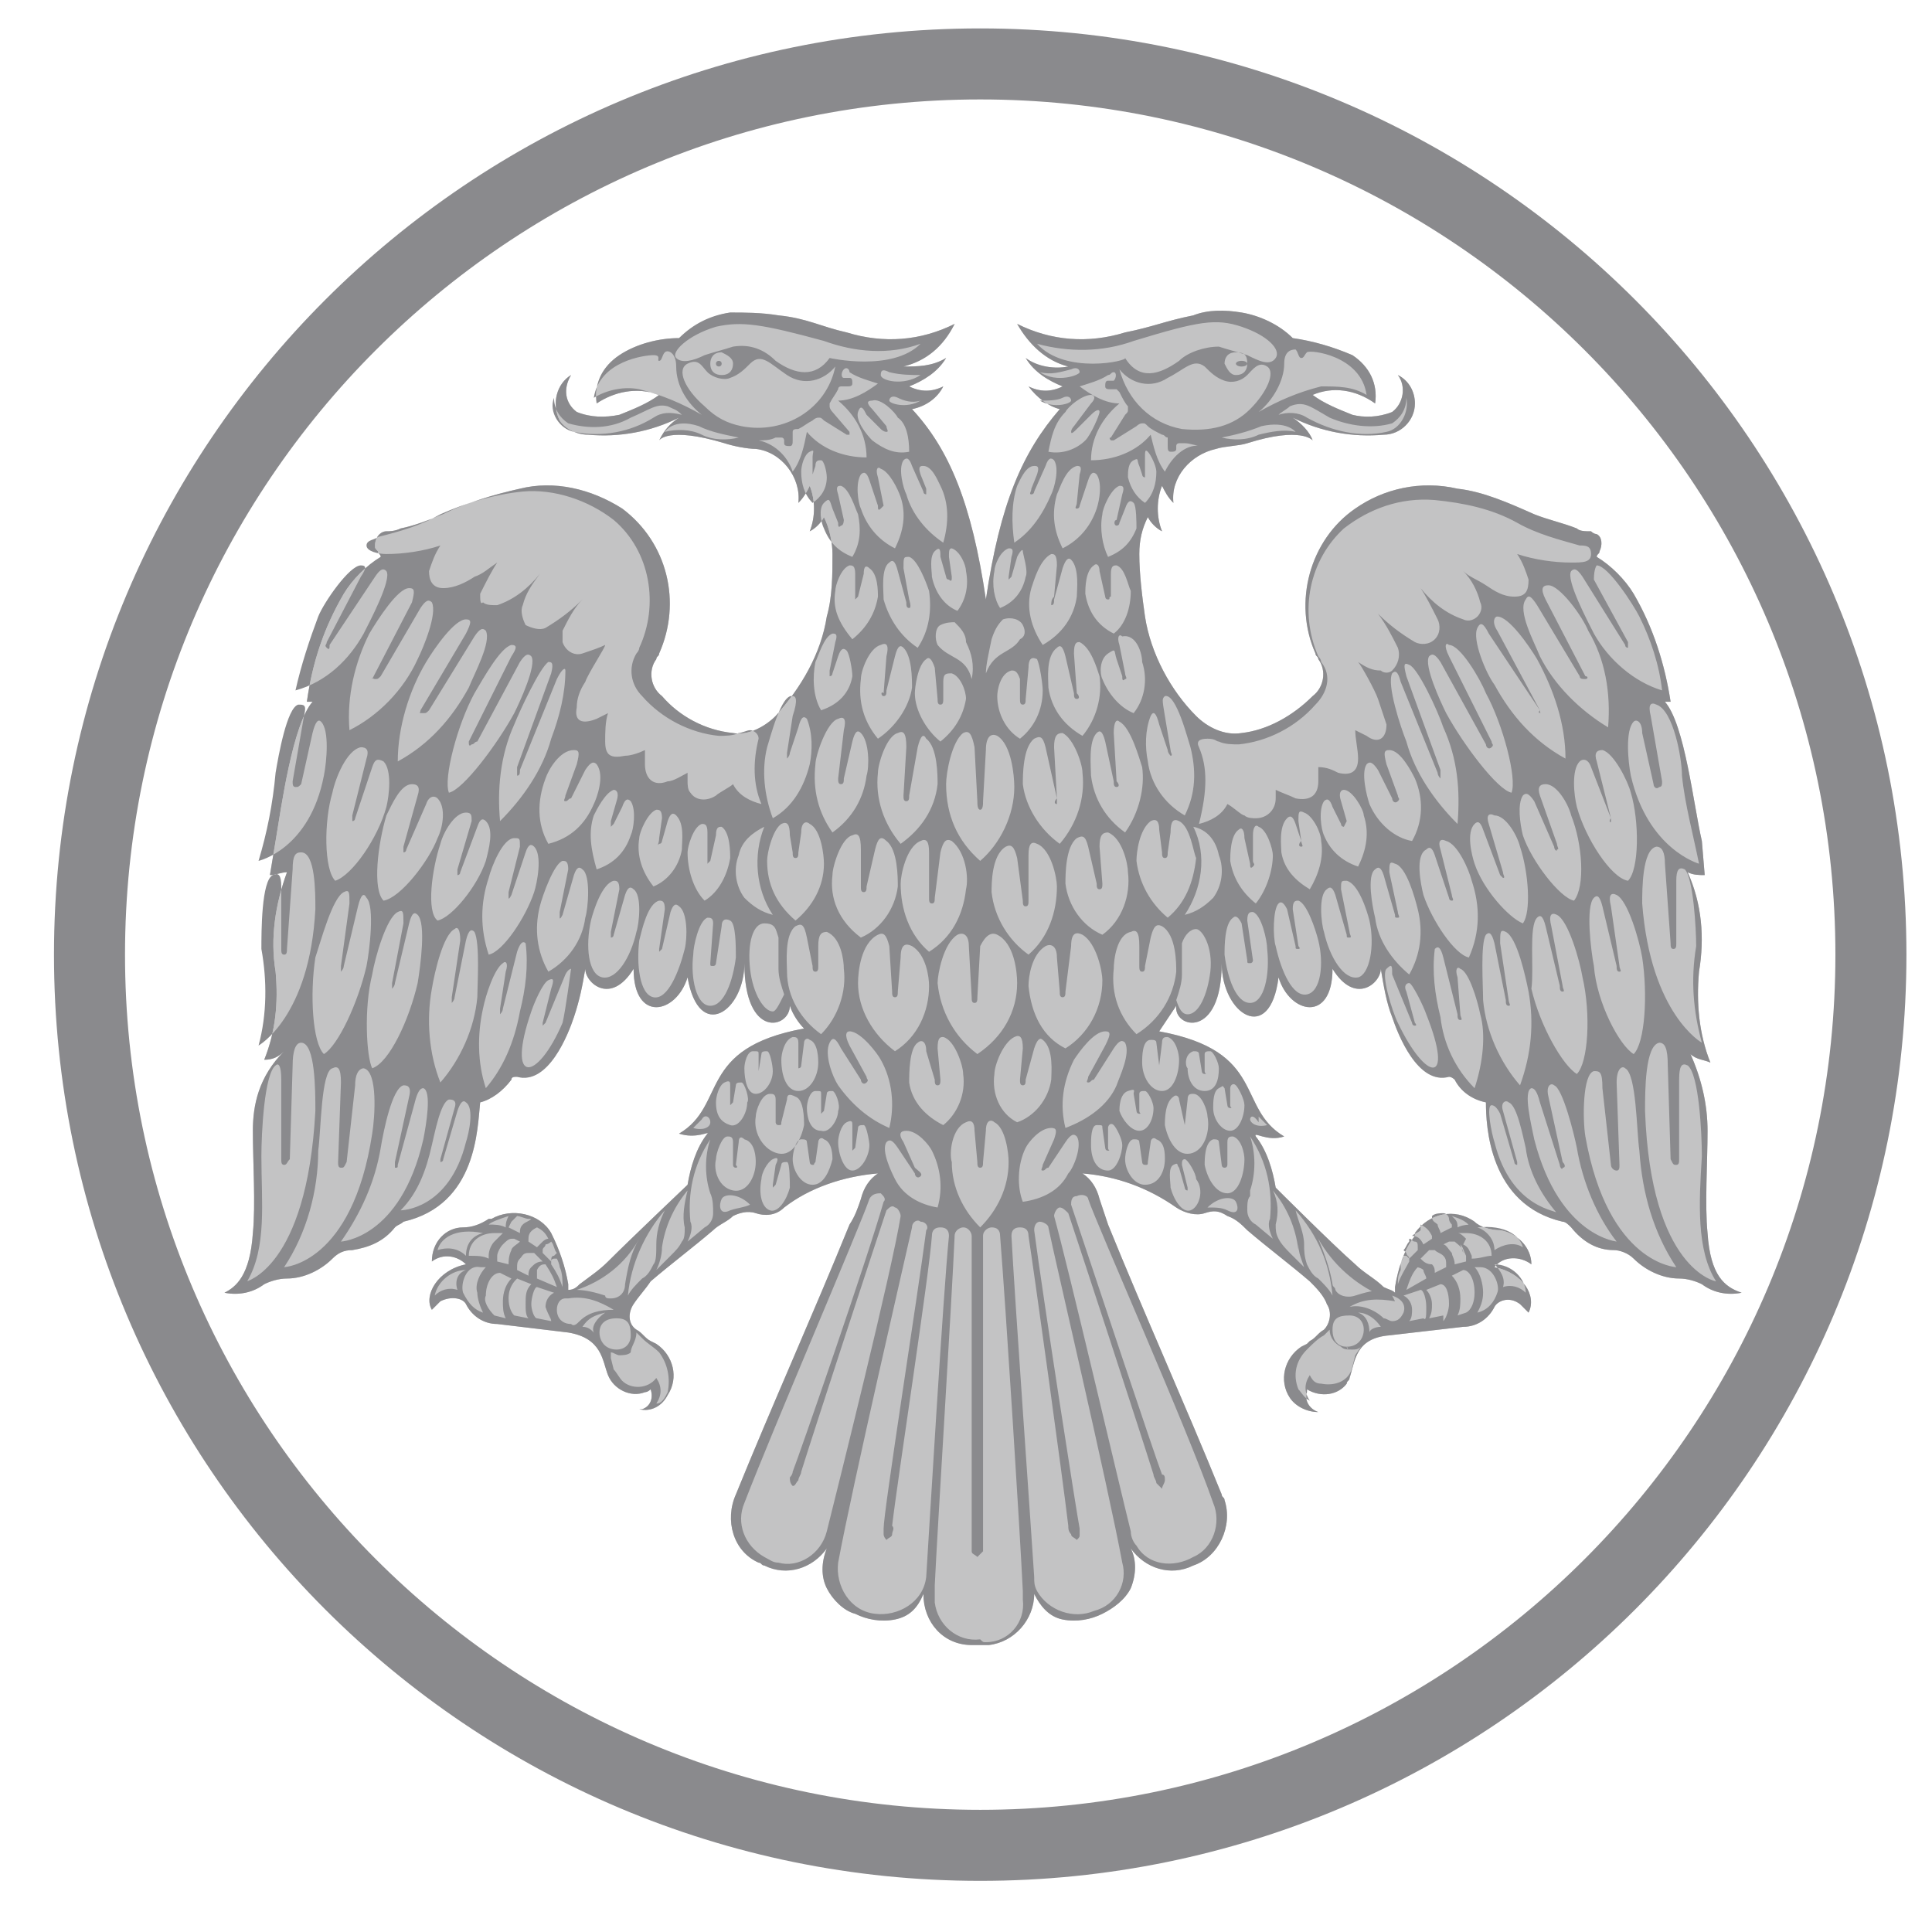 <?xml version="1.0" encoding="utf-8"?>
<!-- Generator: Adobe Illustrator 25.3.1, SVG Export Plug-In . SVG Version: 6.00 Build 0)  -->
<svg version="1.1" id="Layer_1" xmlns="http://www.w3.org/2000/svg" xmlns:xlink="http://www.w3.org/1999/xlink" x="0px" y="0px"
	 viewBox="0 0 68 68" style="enable-background:new 0 0 68 68;" xml:space="preserve">
<style type="text/css">
	.st0{fill:#8A8A8D;}
	.st1{fill:#C3C3C4;}
</style>
<path class="st0" d="M34.5,1C16.5,1,1.9,15.6,1.9,33.6s14.6,32.6,32.6,32.6s32.6-14.6,32.6-32.6S52.5,1,34.5,1L34.5,1z M34.5,63.7
	c-16.6,0-30.1-13.5-30.1-30.1S17.9,3.5,34.5,3.5S64.6,17,64.6,33.6C64.6,50.2,51.1,63.7,34.5,63.7L34.5,63.7z"/>
<path class="st1" d="M60.1,43.4c-0.1-1,0-2.5,0-3.6c0-0.9-0.2-1.8-0.6-2.7c0.2,0.2,0.5,0.2,0.7,0.3c-0.4-1-0.5-2.1-0.4-3.2
	c0.2-1.2,0.1-2.4-0.4-3.5c0.2,0.1,0.4,0.1,0.6,0.1l-0.1-1.2c-0.3-1.3-0.6-4.1-1.3-4.9c0.1,0,0.2,0,0.2,0c-0.2-1.3-0.6-2.6-1.3-3.8
	c-0.3-0.5-0.8-1-1.3-1.3c0-0.1,0.1-0.1,0.1-0.2c0.1-0.2,0.1-0.5-0.1-0.6c0,0-0.1,0-0.2-0.1c-0.2,0-0.4,0-0.5-0.1
	c-0.5-0.2-1-0.3-1.5-0.5c-0.9-0.4-1.8-0.8-2.7-0.9c-1.3-0.3-2.6,0-3.6,0.7c-1.6,1.1-2.2,3.3-1.4,5.1c0,0.1,0.1,0.1,0.1,0.2
	c0.3,0.4,0.2,1-0.2,1.3c-0.7,0.7-1.6,1.2-2.5,1.3c-0.6,0.1-1.2-0.2-1.6-0.6c-0.9-0.9-1.6-2.2-1.8-3.5c-0.1-0.7-0.2-1.5-0.2-2.2
	c0-0.5,0.1-0.9,0.3-1.3c0.1,0.2,0.3,0.4,0.5,0.5c-0.2-0.5-0.2-1.1,0-1.6c0.1,0.2,0.2,0.4,0.4,0.6c-0.1-0.9,0.6-1.7,1.5-1.9
	c0.3-0.1,0.8-0.1,1.1-0.2c1.9-0.6,2.3-0.1,2.3-0.1c-0.1-0.3-0.4-0.6-0.7-0.8c1,0.5,2.1,0.7,3.2,0.6c0.6,0,1.1-0.5,1.1-1.1
	c0-0.4-0.2-0.8-0.6-1c0.3,0.4,0.2,1-0.2,1.3c-0.5,0.2-1,0.2-1.4,0.1c-0.5-0.2-1-0.4-1.4-0.7c0.7-0.3,1.5-0.2,2.2,0.3
	c0.1-0.7-0.2-1.3-0.8-1.7c-0.7-0.3-1.4-0.5-2.1-0.6c-0.5-0.5-1.2-0.8-1.8-0.9c-0.6-0.1-1.2-0.1-1.7,0.1c-1,0.2-1.4,0.4-2.4,0.6
	c-1.3,0.4-2.6,0.3-3.8-0.3c0.4,0.7,1,1.3,1.8,1.5c-0.5,0.1-1.1,0-1.5-0.3c0.3,0.5,0.8,0.8,1.3,1c-0.4,0.2-0.8,0.2-1.2,0
	c0.3,0.4,0.7,0.7,1.1,0.8c-1.3,1.5-2.1,3.3-2.6,6.7c-0.5-3.4-1.3-5.3-2.6-6.7c0.5-0.1,0.9-0.4,1.1-0.8c-0.4,0.2-0.8,0.2-1.2,0
	c0.5-0.2,1-0.5,1.3-1c-0.5,0.3-1,0.3-1.5,0.3c0.8-0.2,1.4-0.7,1.8-1.5c-1.2,0.6-2.5,0.7-3.8,0.3c-0.9-0.2-1.4-0.5-2.4-0.6
	C26.8,11,26.2,11,25.7,11c-0.7,0.1-1.3,0.5-1.8,0.9c-0.7,0-1.5,0.2-2.1,0.6c-0.6,0.4-0.9,1-0.8,1.7c0.6-0.4,1.4-0.6,2.2-0.3
	c-0.4,0.3-0.9,0.5-1.4,0.7c-0.5,0.1-1,0.1-1.5-0.1c-0.4-0.3-0.5-0.8-0.2-1.3c-0.5,0.3-0.7,1-0.4,1.6c0.2,0.3,0.6,0.5,1,0.5
	c1.1,0.1,2.2-0.1,3.2-0.6c-0.3,0.2-0.5,0.4-0.7,0.8c0,0,0.3-0.5,2.3,0.1c0.3,0.1,0.8,0.2,1.1,0.2c0.9,0.1,1.6,1,1.5,1.9
	c0.2-0.2,0.3-0.4,0.4-0.6c0.2,0.5,0.2,1.1,0,1.6c0.2-0.1,0.4-0.3,0.5-0.5c0.2,0.4,0.3,0.9,0.3,1.3c0,0.7,0,1.5-0.2,2.2
	c-0.2,1.3-0.9,2.5-1.8,3.5c-0.4,0.4-1,0.7-1.5,0.6c-1-0.1-1.9-0.6-2.5-1.3c-0.4-0.3-0.5-0.9-0.2-1.3c0-0.1,0.1-0.1,0.1-0.2
	c0.8-1.8,0.3-3.9-1.3-5.1c-1.1-0.7-2.4-1-3.6-0.7c-0.9,0.2-1.9,0.5-2.7,0.9c-0.5,0.2-1,0.4-1.5,0.5c-0.2,0.1-0.4,0.1-0.5,0.1
	c-0.2,0-0.4,0.2-0.4,0.5c0,0.1,0,0.1,0.1,0.2c0,0.1,0.1,0.1,0.1,0.2c-0.5,0.3-1,0.8-1.3,1.3c-0.7,1.2-1.1,2.4-1.3,3.8
	c0.1,0,0.2,0,0.2,0c-0.7,0.8-1.1,3.7-1.3,4.9l-0.2,1.2c0.2,0,0.4-0.1,0.6-0.1c-0.4,1.1-0.6,2.3-0.4,3.5c0.1,1.1,0,2.1-0.4,3.1
	c0.3,0,0.5-0.1,0.7-0.3c-0.9,0.9-1.1,1.9-1.1,2.8c0,1.1,0.1,2.6,0,3.6c-0.1,1.5-0.6,1.9-1,2.1c0.5,0.1,1,0,1.4-0.3
	c0.2-0.1,0.5-0.2,0.8-0.2c0.6,0,1.2-0.3,1.6-0.7c0.2-0.2,0.4-0.3,0.7-0.3c0.6-0.1,1.1-0.3,1.5-0.8c0.1-0.1,0.2-0.1,0.3-0.2
	c2.6-0.6,2.6-3.3,2.7-4.2c0.4-0.1,0.8-0.4,1.1-0.8c0-0.1,0.1-0.1,0.2-0.1c1.1,0.3,1.8-1.5,2-2.1s0.3-1.1,0.4-1.7
	c0,0.5,0.9,1.3,1.7,0c0,1.9,1.5,1.6,1.9,0.3c0.4,2.3,2,1.2,2-0.5c0,2.7,1.6,2.3,1.6,1.5c0.1,0.3,0.3,0.6,0.5,0.8
	c-3.8,0.7-2.7,2.7-4.4,3.7c0.6,0.2,1.1-0.1,1,0c-0.4,0.5-0.6,1.2-0.7,1.8c0,0-2,1.9-2.8,2.7c-0.3,0.3-0.6,0.5-1,0.8
	c-0.1,0.1-0.2,0.2-0.4,0.2c0-0.1,0-0.2,0-0.2c-0.1-0.6-0.3-1.2-0.6-1.8c-0.4-0.7-1.4-0.9-2.1-0.5c0,0,0,0-0.1,0
	c-0.3,0.2-0.6,0.3-0.9,0.3c-0.6,0-1.1,0.5-1.1,1.2c0.4-0.3,0.9-0.2,1.2,0.1c-1,0.2-1.5,1.1-1.2,1.6c0.1-0.1,0.2-0.2,0.3-0.3
	c0.4-0.2,0.8-0.1,0.9,0.1c0.2,0.4,0.6,0.7,1.1,0.7c0.8,0.1,1.7,0.2,2.5,0.3c1.2,0.2,1.2,1,1.4,1.5c0.2,0.5,0.8,0.8,1.3,0.6
	c0.1,0,0.2-0.1,0.2-0.1c0.1,0.3,0,0.6-0.3,0.7h-0.1c0.4,0.1,0.8-0.1,1-0.5c0.4-0.6,0.2-1.4-0.4-1.8l-0.2-0.1h0
	c-0.2-0.1-0.3-0.3-0.5-0.4c-0.3-0.2-0.3-0.6-0.1-0.9c0.2-0.3,0.4-0.5,0.6-0.8c0.7-0.6,1.5-1.2,2.2-1.8c0.2-0.2,0.5-0.3,0.7-0.5
	c0.2-0.1,0.5-0.2,0.8-0.1c0.3,0.1,0.7,0.1,1-0.2c0.9-0.7,2.1-1.1,3.3-1.2c-0.3,0.2-0.5,0.5-0.6,0.9c-0.1,0.3-0.2,0.6-0.4,0.9
	c-1.3,3.2-2.7,6.3-4,9.5c-0.4,0.9-0.1,2,0.8,2.4c0.1,0,0.1,0.1,0.2,0.1c0.8,0.4,1.7,0.1,2.2-0.6c-0.2,0.5-0.2,1,0,1.4s0.6,0.8,1,0.9
	c0.4,0.2,0.9,0.3,1.4,0.2c0.5-0.1,0.8-0.4,1-0.9c0,1,0.7,1.8,1.7,1.8l0,0l0,0h0.6l0,0c0.9-0.1,1.6-0.9,1.6-1.8
	c0.2,0.4,0.5,0.8,1,0.9c0.5,0.1,1,0,1.4-0.2s0.8-0.5,1-0.9c0.2-0.5,0.2-1,0-1.4c0.5,0.7,1.4,1,2.2,0.6c0.9-0.3,1.4-1.4,1.1-2.3
	c0-0.1-0.1-0.1-0.1-0.2c-1.3-3.2-2.7-6.3-4-9.5l-0.3-0.9c-0.1-0.4-0.3-0.7-0.6-0.9c1.2,0.1,2.3,0.5,3.3,1.2c0.3,0.2,0.7,0.3,1,0.2
	s0.5-0.1,0.8,0.1c0.3,0.1,0.5,0.3,0.7,0.5c0.7,0.6,1.5,1.2,2.2,1.8c0.2,0.2,0.5,0.5,0.6,0.8c0.2,0.3,0.1,0.7-0.1,0.9
	c-0.2,0.2-0.3,0.3-0.5,0.4L46,47.3l-0.2,0.1c-0.6,0.4-0.8,1.2-0.4,1.8c0.2,0.3,0.6,0.5,1,0.5c-0.3-0.1-0.5-0.4-0.4-0.7v-0.1
	c0.5,0.3,1.1,0.2,1.4-0.2c0-0.1,0.1-0.1,0.1-0.2c0.2-0.6,0.2-1.4,1.4-1.5c0.9-0.1,1.7-0.2,2.6-0.3c0.5,0,0.9-0.3,1.1-0.7
	c0.1-0.2,0.5-0.4,0.9-0.1c0.1,0.1,0.2,0.2,0.3,0.3c0.3-0.6-0.2-1.4-1.2-1.6c0.3-0.4,0.9-0.4,1.3-0.1c0-0.6-0.5-1.1-1.1-1.2
	c-0.3,0-0.7-0.1-0.9-0.3c-0.7-0.5-1.6-0.3-2.1,0.4c0,0,0,0,0,0.1c-0.4,0.5-0.6,1.2-0.7,1.8c0,0,0,0.1,0,0.2
	c-0.1-0.1-0.2-0.1-0.4-0.2c-0.3-0.3-0.7-0.5-1-0.8c-0.8-0.7-2.8-2.7-2.8-2.7c-0.1-0.6-0.3-1.3-0.7-1.8c-0.1-0.2,0.4,0.2,1,0
	c-1.7-1-0.6-3-4.4-3.7c0.2-0.3,0.4-0.6,0.6-0.9c-0.1,0.8,1.6,1.2,1.6-1.5c0,1.8,1.7,2.9,2,0.5c0.4,1.3,1.9,1.6,1.9-0.3
	c0.8,1.3,1.7,0.5,1.7,0c0.1,0.6,0.2,1.2,0.4,1.7c0.2,0.6,0.9,2.4,2,2.1c0.1,0,0.2,0.1,0.2,0.1c0.2,0.4,0.6,0.7,1.1,0.8
	c0,0.8,0.1,3.6,2.7,4.2c0.1,0,0.2,0.1,0.3,0.2c0.4,0.5,0.9,0.8,1.5,0.8c0.2,0,0.5,0.1,0.7,0.3c0.4,0.4,1,0.7,1.6,0.7
	c0.3,0,0.6,0.1,0.8,0.2c0.4,0.3,0.9,0.4,1.4,0.3C60.7,45.3,60.2,44.9,60.1,43.4z"/>
<ellipse class="st0" cx="25.3" cy="12.8" rx="0.1" ry="0.1"/>
<ellipse class="st0" cx="43.7" cy="12.8" rx="0.2" ry="0.1"/>
<path class="st0" d="M60.1,43.4c-0.1-1,0-2.5,0-3.6c0-0.9-0.2-1.8-0.6-2.7c0.2,0.2,0.5,0.2,0.7,0.3c-0.4-1-0.5-2.1-0.4-3.2
	c0.2-1.2,0.1-2.4-0.4-3.5c0.2,0.1,0.4,0.1,0.6,0.1l-0.1-1.2c-0.3-1.3-0.6-4.1-1.3-4.9c0.1,0,0.2,0,0.2,0c-0.2-1.3-0.6-2.6-1.3-3.8
	c-0.3-0.5-0.8-1-1.3-1.3c0-0.1,0.1-0.1,0.1-0.2c0.1-0.2,0.1-0.5-0.1-0.6c0,0-0.1,0-0.2-0.1c-0.2,0-0.4,0-0.5-0.1
	c-0.5-0.2-1-0.3-1.5-0.5c-0.9-0.4-1.8-0.8-2.7-0.9c-1.3-0.3-2.6,0-3.6,0.7c-1.6,1.1-2.2,3.3-1.4,5.1c0,0.1,0.1,0.1,0.1,0.2
	c0.3,0.4,0.2,1-0.2,1.3c-0.7,0.7-1.6,1.2-2.5,1.3c-0.6,0.1-1.2-0.2-1.6-0.6c-0.9-0.9-1.6-2.2-1.8-3.5c-0.1-0.7-0.2-1.5-0.2-2.2
	c0-0.5,0.1-0.9,0.3-1.3c0.1,0.2,0.3,0.4,0.5,0.5c-0.2-0.5-0.2-1.1,0-1.6c0.1,0.2,0.2,0.4,0.4,0.6c-0.1-0.9,0.6-1.7,1.5-1.9
	c0.3-0.1,0.8-0.1,1.1-0.2c1.9-0.6,2.3-0.1,2.3-0.1c-0.1-0.3-0.4-0.6-0.7-0.8c1,0.5,2.1,0.7,3.2,0.6c0.6,0,1.1-0.5,1.1-1.1
	c0-0.4-0.2-0.8-0.6-1c0.3,0.4,0.2,1-0.2,1.3c-0.5,0.2-1,0.2-1.4,0.1c-0.5-0.2-1-0.4-1.4-0.7c0.7-0.3,1.5-0.2,2.2,0.3
	c0.1-0.7-0.2-1.3-0.8-1.7c-0.7-0.3-1.4-0.5-2.1-0.6c-0.5-0.5-1.2-0.8-1.8-0.9c-0.6-0.1-1.2-0.1-1.7,0.1c-1,0.2-1.4,0.4-2.4,0.6
	c-1.3,0.4-2.6,0.3-3.8-0.3c0.4,0.7,1,1.3,1.8,1.5c-0.5,0.1-1.1,0-1.5-0.3c0.3,0.5,0.8,0.8,1.3,1c-0.4,0.2-0.8,0.2-1.2,0
	c0.3,0.4,0.7,0.7,1.1,0.8c-1.3,1.5-2.1,3.3-2.6,6.7c-0.5-3.4-1.3-5.3-2.6-6.7c0.5-0.1,0.9-0.4,1.1-0.8c-0.4,0.2-0.8,0.2-1.2,0
	c0.5-0.2,1-0.5,1.3-1c-0.5,0.3-1,0.3-1.5,0.3c0.8-0.2,1.4-0.7,1.8-1.5c-1.2,0.6-2.5,0.7-3.8,0.3c-0.9-0.2-1.4-0.5-2.4-0.6
	C26.8,11,26.2,11,25.7,11c-0.7,0.1-1.3,0.4-1.8,0.9c-0.7,0-1.5,0.2-2.1,0.6c-0.6,0.4-0.9,1-0.8,1.7c0.6-0.4,1.4-0.6,2.2-0.3
	c-0.4,0.3-0.9,0.5-1.4,0.7c-0.5,0.1-1,0.1-1.5-0.1c-0.4-0.3-0.5-0.8-0.2-1.3c-0.5,0.3-0.7,1-0.4,1.6c0.2,0.3,0.6,0.5,1,0.5
	c1.1,0.1,2.2-0.1,3.2-0.6c-0.3,0.2-0.5,0.4-0.7,0.8c0,0,0.3-0.5,2.3,0.1c0.3,0.1,0.8,0.2,1.1,0.2c0.9,0.1,1.6,1,1.5,1.9
	c0.2-0.2,0.3-0.4,0.4-0.6c0.2,0.5,0.2,1.1,0,1.6c0.2-0.1,0.4-0.3,0.5-0.5c0.2,0.4,0.3,0.9,0.3,1.3c0,0.7,0,1.5-0.2,2.2
	c-0.2,1.3-0.9,2.5-1.8,3.5c-0.4,0.4-1,0.7-1.5,0.6c-1-0.1-1.9-0.6-2.5-1.3c-0.4-0.3-0.5-0.9-0.2-1.3c0-0.1,0.1-0.1,0.1-0.2
	c0.8-1.8,0.3-3.9-1.3-5.1c-1.1-0.7-2.4-1-3.6-0.7c-0.9,0.2-1.9,0.5-2.7,0.9c-0.5,0.2-1,0.4-1.5,0.5c-0.2,0.1-0.4,0.1-0.5,0.1
	c-0.2,0-0.4,0.2-0.4,0.5c0,0.1,0,0.1,0.1,0.2c0,0.1,0.1,0.1,0.1,0.2c-0.5,0.3-1,0.8-1.3,1.3c-0.7,1.2-1.1,2.4-1.3,3.8
	c0.1,0,0.2,0,0.2,0c-0.7,0.8-1.1,3.7-1.3,4.9l-0.2,1.2c0.2,0,0.4-0.1,0.6-0.1c-0.4,1.1-0.6,2.3-0.4,3.5c0.1,1.1,0,2.1-0.4,3.1
	c0.3,0,0.5-0.1,0.7-0.3c-0.9,0.9-1.1,1.9-1.1,2.8c0,1.1,0.1,2.6,0,3.6c-0.1,1.5-0.6,1.9-1,2.1c0.5,0.1,1,0,1.4-0.3
	c0.2-0.1,0.5-0.2,0.8-0.2c0.6,0,1.2-0.3,1.6-0.7c0.2-0.2,0.4-0.3,0.7-0.3c0.6-0.1,1.1-0.3,1.5-0.8c0.1-0.1,0.2-0.1,0.3-0.2
	c2.6-0.6,2.6-3.3,2.7-4.2c0.4-0.1,0.8-0.4,1.1-0.8c0-0.1,0.1-0.1,0.2-0.1c1.1,0.3,1.8-1.5,2-2.1s0.3-1.1,0.4-1.7
	c0,0.5,0.9,1.3,1.7,0c0,1.9,1.5,1.6,1.9,0.3c0.4,2.3,2,1.2,2-0.5c0,2.7,1.6,2.3,1.6,1.5c0.1,0.3,0.3,0.6,0.5,0.8
	c-3.8,0.7-2.7,2.7-4.4,3.7c0.6,0.2,1.1-0.1,1,0c-0.4,0.5-0.6,1.2-0.7,1.8c0,0-2,1.9-2.8,2.7c-0.3,0.3-0.6,0.5-1,0.8
	c-0.1,0.1-0.2,0.2-0.4,0.2c0-0.1,0-0.2,0-0.2c-0.1-0.6-0.3-1.2-0.6-1.8c-0.4-0.7-1.4-0.9-2.1-0.5c0,0,0,0-0.1,0
	c-0.3,0.2-0.6,0.3-0.9,0.3c-0.6,0-1.1,0.5-1.1,1.2c0.4-0.3,0.9-0.2,1.2,0.1c-1,0.2-1.5,1.1-1.2,1.6c0.1-0.1,0.2-0.2,0.3-0.3
	c0.4-0.2,0.8-0.1,0.9,0.1c0.2,0.4,0.6,0.7,1.1,0.7c0.8,0.1,1.7,0.2,2.5,0.3c1.2,0.2,1.2,1,1.4,1.5c0.2,0.5,0.8,0.8,1.3,0.6
	c0.1,0,0.2-0.1,0.2-0.1c0.1,0.3,0,0.6-0.3,0.7h-0.1c0.4,0.1,0.8-0.1,1-0.5c0.4-0.6,0.2-1.4-0.4-1.8l-0.2-0.1h0
	c-0.2-0.1-0.3-0.3-0.5-0.4c-0.3-0.2-0.3-0.6-0.1-0.9c0.2-0.3,0.4-0.5,0.6-0.8c0.7-0.6,1.5-1.2,2.2-1.8c0.2-0.2,0.5-0.3,0.7-0.5
	c0.2-0.1,0.5-0.2,0.8-0.1c0.3,0.1,0.7,0.1,1-0.2c0.9-0.7,2.1-1.1,3.3-1.2c-0.3,0.2-0.5,0.5-0.6,0.9c-0.1,0.3-0.2,0.6-0.4,0.9
	c-1.3,3.2-2.7,6.3-4,9.5c-0.4,0.9-0.1,2,0.8,2.4c0.1,0,0.1,0.1,0.2,0.1c0.8,0.4,1.7,0.1,2.2-0.6c-0.2,0.5-0.2,1,0,1.4s0.6,0.8,1,0.9
	c0.4,0.2,0.9,0.3,1.4,0.2c0.5-0.1,0.8-0.4,1-0.9c0,1,0.7,1.8,1.7,1.8l0,0l0,0h0.6l0,0c0.9-0.1,1.6-0.9,1.6-1.8
	c0.2,0.4,0.5,0.8,1,0.9c0.5,0.1,1,0,1.4-0.2s0.8-0.5,1-0.9c0.2-0.5,0.2-1,0-1.4c0.5,0.7,1.4,1,2.2,0.6c0.9-0.3,1.4-1.4,1.1-2.3
	c0-0.1-0.1-0.1-0.1-0.2c-1.3-3.2-2.7-6.3-4-9.5l-0.3-0.9c-0.1-0.4-0.3-0.7-0.6-0.9c1.2,0.1,2.3,0.5,3.3,1.2c0.3,0.2,0.7,0.3,1,0.2
	s0.5-0.1,0.8,0.1c0.3,0.1,0.5,0.3,0.7,0.5c0.7,0.6,1.5,1.2,2.2,1.8c0.2,0.2,0.5,0.5,0.6,0.8c0.2,0.3,0.1,0.7-0.1,0.9
	c-0.2,0.1-0.3,0.3-0.5,0.4L46,47.3l-0.2,0.1c-0.6,0.4-0.8,1.2-0.4,1.8c0.2,0.3,0.6,0.5,1,0.5c-0.3-0.1-0.5-0.4-0.4-0.7v-0.1
	c0.5,0.3,1.1,0.2,1.4-0.2c0-0.1,0.1-0.1,0.1-0.2c0.2-0.6,0.2-1.4,1.4-1.5c0.9-0.1,1.7-0.2,2.6-0.3c0.5,0,0.9-0.3,1.1-0.7
	c0.1-0.2,0.5-0.4,0.9-0.1c0.1,0.1,0.2,0.2,0.3,0.3c0.3-0.6-0.2-1.4-1.2-1.6c0.3-0.4,0.9-0.4,1.3-0.1c0-0.6-0.5-1.1-1.1-1.2
	c-0.3,0-0.7-0.1-0.9-0.3c-0.7-0.5-1.6-0.3-2.1,0.4c0,0,0,0,0,0.1c-0.4,0.5-0.6,1.2-0.7,1.8c0,0,0,0.1,0,0.2
	c-0.1-0.1-0.2-0.1-0.4-0.2c-0.3-0.3-0.7-0.5-1-0.8c-0.8-0.7-2.8-2.7-2.8-2.7c-0.1-0.6-0.3-1.3-0.7-1.8c-0.1-0.2,0.4,0.2,1,0
	c-1.7-1-0.6-3-4.4-3.7c0.2-0.3,0.4-0.6,0.6-0.9c-0.1,0.8,1.6,1.2,1.6-1.5c0,1.8,1.7,2.9,2,0.5c0.4,1.3,1.9,1.6,1.9-0.3
	c0.8,1.3,1.7,0.5,1.7,0c0.1,0.6,0.2,1.2,0.4,1.7c0.2,0.6,0.9,2.4,2,2.1c0.1,0,0.2,0.1,0.2,0.1c0.2,0.4,0.6,0.7,1.1,0.8
	c0,0.8,0.1,3.6,2.7,4.2c0.1,0,0.2,0.1,0.3,0.2c0.4,0.5,0.9,0.8,1.5,0.8c0.2,0,0.5,0.1,0.7,0.3c0.4,0.4,1,0.7,1.6,0.7
	c0.3,0,0.6,0.1,0.8,0.2c0.4,0.3,0.9,0.4,1.4,0.3C60.7,45.3,60.2,44.9,60.1,43.4z M24.4,39.7c0.1-0.1,0.2-0.2,0.3-0.3
	c0.1-0.2,0.3-0.1,0.3,0.1S24.7,39.8,24.4,39.7z M22.5,43.6c-0.3,0.5-0.4,1-0.5,1.6c0,0.3-0.2,0.5-0.5,0.5c-0.1,0-0.2,0-0.2-0.1
	c-0.3-0.1-0.7-0.2-1-0.2C21.2,45.1,22,44.5,22.5,43.6z M19.7,44.6c0.1,0.2,0.1,0.5,0.1,0.7c-0.1-0.3-0.2-0.5-0.4-0.8c0,0,0,0,0-0.1
	s0.1-0.1,0.1-0.1h0.1C19.7,44.5,19.7,44.6,19.7,44.6L19.7,44.6z M18.9,44.7c0.1-0.2,0.2-0.2,0.3-0.2c0.2,0.3,0.3,0.5,0.4,0.8
	L18.9,45C18.9,44.9,18.9,44.8,18.9,44.7L18.9,44.7z M18.7,44.6c-0.1,0.1-0.1,0.2-0.1,0.3l-0.4-0.2v-0.1c0-0.1,0-0.2,0.1-0.3
	s0.1-0.2,0.3-0.2c0.1,0,0.1,0,0.2,0l0.2,0.2l0,0l0.1,0.1C18.9,44.4,18.8,44.5,18.7,44.6L18.7,44.6z M19.4,43.7L19.4,43.7
	c0.1,0.1,0.1,0.3,0.2,0.4l-0.1,0.1c-0.1,0-0.1,0.1-0.1,0.2c-0.1-0.1-0.2-0.2-0.3-0.3c0,0,0,0,0-0.1s0.1-0.1,0.1-0.2
	C19.2,43.8,19.3,43.8,19.4,43.7L19.4,43.7z M18.9,43.2C18.9,43.2,19,43.2,18.9,43.2c0.2,0.1,0.3,0.2,0.4,0.4c-0.1,0-0.2,0.1-0.2,0.1
	c-0.1,0.1-0.1,0.1-0.2,0.2l-0.3-0.2v-0.1C18.6,43.4,18.7,43.3,18.9,43.2L18.9,43.2z M18,43c0.1-0.1,0.1-0.1,0.2-0.2
	c0.1,0,0.3,0.1,0.4,0.1h0.1c-0.1,0.1-0.2,0.1-0.3,0.2c-0.1,0.1-0.1,0.2-0.1,0.3l-0.4-0.2L18,43C18,43.2,18,43.1,18,43L18,43z
	 M18.1,43.6L18.1,43.6L18.1,43.6l0.2,0.1l0,0C18.2,43.8,18,43.9,18,44c-0.1,0.2-0.1,0.4-0.1,0.5l-0.4-0.1c0-0.1,0-0.1,0-0.2
	c0-0.1,0.1-0.3,0.2-0.4c0.1-0.1,0.2-0.2,0.3-0.2H18.1L18.1,43.6z M17.4,43.7c-0.1,0.1-0.2,0.3-0.2,0.5v0.1c-0.2-0.1-0.4-0.1-0.7-0.1
	c0-0.5,0.4-0.8,0.9-0.8c0.1,0,0.2,0,0.3,0C17.6,43.5,17.5,43.6,17.4,43.7L17.4,43.7z M17.9,42.8L17.9,42.8c-0.1,0.2-0.1,0.3-0.1,0.4
	c-0.2-0.1-0.4-0.1-0.6-0.1C17.3,43,17.6,42.9,17.9,42.8L17.9,42.8z M15.4,44c0.1-0.4,0.6-0.8,1.6-0.6c-0.4,0.1-0.6,0.4-0.6,0.8
	C16.1,43.9,15.7,43.9,15.4,44L15.4,44z M16.1,45.4c-0.3-0.1-0.6,0-0.8,0.2c0.1-0.5,0.6-0.9,1.1-0.9C16.1,44.8,16,45.1,16.1,45.4
	L16.1,45.4z M16.3,45.5c-0.1-0.3,0.1-1,0.6-0.9h0.2c-0.2,0.2-0.4,0.6-0.3,0.9c0,0.2,0.1,0.5,0.2,0.7C16.7,46.1,16.5,45.9,16.3,45.5
	L16.3,45.5z M17.4,46.3c-0.2-0.2-0.4-0.5-0.3-0.7c0-0.4,0.2-0.8,0.5-0.8L18,45c-0.2,0.2-0.3,0.5-0.3,0.8c0,0.2,0,0.4,0.1,0.6
	L17.4,46.3z M18.6,46.4l-0.5-0.1c-0.1-0.1-0.2-0.3-0.2-0.6c0-0.4,0.2-0.6,0.3-0.7l0.5,0.2c-0.2,0.2-0.2,0.4-0.2,0.7
	C18.5,46.1,18.5,46.3,18.6,46.4L18.6,46.4z M19.4,46.5l-0.5-0.1c-0.1,0-0.2-0.3-0.2-0.5s0.1-0.6,0.2-0.6l0.3,0.1l0.3,0.1
	c-0.2,0.1-0.3,0.3-0.3,0.5C19.3,46.3,19.4,46.4,19.4,46.5L19.4,46.5z M20.1,46.6c-0.3,0-0.5-0.2-0.5-0.5c0-0.2,0.1-0.4,0.3-0.4H20
	c0.6-0.1,1.1,0.1,1.6,0.4c-0.5,0-0.9,0.1-1.2,0.4C20.3,46.6,20.2,46.7,20.1,46.6L20.1,46.6z M20.9,46.9c-0.1-0.1-0.2-0.2-0.4-0.2
	c0.2-0.3,0.4-0.4,0.8-0.5C21,46.4,20.8,46.7,20.9,46.9L20.9,46.9z M21.1,46.9c0-0.3,0.2-0.5,0.6-0.5s0.5,0.2,0.5,0.6
	c0,0.3-0.2,0.5-0.5,0.5C21.3,47.5,21.1,47.2,21.1,46.9C21,46.9,21,46.9,21.1,46.9L21.1,46.9z M22.4,46.9l0.2,0.2
	c0.2,0.2,0.4,0.3,0.6,0.5c0.3,0.4,0.4,0.9,0.3,1.4c-0.1,0.2-0.2,0.4-0.4,0.4c0.2-0.3,0.2-0.6,0-0.9c-0.3,0.4-0.9,0.4-1.2,0.1
	c-0.1-0.1-0.2-0.3-0.3-0.4l-0.1-0.4v-0.2c0.1,0,0.2,0.1,0.3,0.1c0.1,0,0.3,0,0.4-0.1C22.2,47.4,22.4,47.2,22.4,46.9L22.4,46.9z
	 M23,44.5c-0.1,0.2-0.2,0.4-0.4,0.5c-0.2,0.2-0.4,0.4-0.5,0.6c0.1-1.1,0.6-2.2,1.3-3c-0.2,0.4-0.3,0.8-0.3,1.2
	C23.1,44.1,23.1,44.4,23,44.5L23,44.5z M24.1,43.2c0,0.2,0,0.4-0.1,0.5c-0.1,0.2-0.2,0.3-0.4,0.5l-0.5,0.5c0.1-0.2,0.2-0.5,0.2-0.8
	c0.1-0.7,0.4-1.4,0.9-2C24.1,42.3,24,42.8,24.1,43.2L24.1,43.2z M25.1,42.7c0,0.2-0.1,0.4-0.3,0.5l-0.6,0.5c0.1-0.2,0.2-0.5,0.1-0.7
	c-0.1-1,0.1-2,0.7-2.9c-0.2,0.6-0.2,1.3,0,1.9C25.1,42.2,25.1,42.5,25.1,42.7L25.1,42.7z M47.7,47.7l-0.1,0.4
	c-0.1,0.5-0.6,0.7-1.1,0.6c-0.2,0-0.3-0.1-0.4-0.3c-0.2,0.3-0.2,0.6,0,0.9c-0.2-0.1-0.3-0.3-0.4-0.4c-0.2-0.5-0.1-1,0.3-1.4
	c0.2-0.2,0.4-0.4,0.6-0.5l0.2-0.2c0,0.3,0.2,0.5,0.4,0.6c0.1,0.1,0.2,0.1,0.4,0.1c0.1,0,0.2,0,0.3-0.1L47.7,47.7z M47.4,47.4
	c-0.3,0-0.5-0.2-0.5-0.6s0.2-0.5,0.6-0.5c0.3,0,0.5,0.2,0.5,0.5C48,47.1,47.8,47.4,47.4,47.4C47.5,47.5,47.4,47.5,47.4,47.4
	L47.4,47.4z M48.2,46.9c0-0.3-0.1-0.6-0.4-0.7c0.3,0,0.6,0.2,0.8,0.5C48.4,46.7,48.2,46.8,48.2,46.9L48.2,46.9z M50.1,46.4l-0.5,0.1
	c0.1-0.1,0.1-0.3,0.1-0.4c0-0.2-0.1-0.4-0.3-0.5l0.3-0.1l0.3-0.1c0.1,0,0.2,0.3,0.2,0.6S50.2,46.5,50.1,46.4L50.1,46.4z M50.1,44.7
	c0,0.1,0.1,0.2,0.1,0.3l-0.7,0.4c0.1-0.3,0.2-0.6,0.4-0.8C49.8,44.6,50,44.6,50.1,44.7L50.1,44.7z M50,44.3L50,44.3L50,44.3l0.3-0.3
	c0.1,0,0.1,0,0.2,0c0.1,0.1,0.2,0.1,0.3,0.2c0.1,0.1,0.1,0.2,0.1,0.3v0.1l-0.4,0.2c0-0.1,0-0.2-0.1-0.3C50.2,44.5,50.1,44.4,50,44.3
	L50,44.3z M50.8,46.3l-0.5,0.1c0.1-0.2,0.1-0.3,0.1-0.5s-0.1-0.4-0.2-0.5l0.5-0.2c0.2,0,0.3,0.3,0.3,0.7c0,0.2-0.1,0.5-0.2,0.6
	L50.8,46.3z M51.6,46.2l-0.3,0.1c0.1-0.2,0.1-0.4,0.1-0.6c0-0.3-0.1-0.6-0.3-0.8l0.4-0.2c0.2,0,0.4,0.3,0.4,0.8
	C51.9,45.8,51.8,46.1,51.6,46.2L51.6,46.2z M51.6,43.6c-0.1-0.1-0.2-0.2-0.3-0.2c0.1,0,0.2,0,0.3,0c0.5,0,0.9,0.3,0.9,0.8
	c-0.2,0-0.4,0.1-0.7,0.1v-0.1c-0.1-0.2-0.1-0.3-0.3-0.4L51.6,43.6z M52.7,45.5c-0.1,0.3-0.3,0.6-0.7,0.7c0.1-0.2,0.2-0.4,0.2-0.7
	s-0.1-0.7-0.3-0.9h0.2C52.6,44.6,52.8,45.3,52.7,45.5L52.7,45.5z M53.7,45.5c-0.2-0.2-0.5-0.3-0.8-0.2c0.1-0.3-0.1-0.6-0.3-0.8
	C53.2,44.5,53.7,45,53.7,45.5L53.7,45.5L53.7,45.5z M53.6,43.9c-0.3-0.2-0.7-0.1-1,0.1c0-0.4-0.3-0.7-0.6-0.8
	C53,43.1,53.5,43.5,53.6,43.9L53.6,43.9z M51.9,43.1c-0.2,0-0.4,0-0.6,0.1c0-0.1,0-0.2-0.1-0.3l-0.1-0.1c0.3,0.1,0.6,0.2,0.7,0.5
	L51.9,43.1z M51.4,43.8c0.1,0.1,0.1,0.2,0.2,0.4c0,0.1,0,0.1,0,0.2l-0.4,0.1c0-0.2-0.1-0.3-0.1-0.4c-0.1-0.1-0.2-0.3-0.3-0.3l0,0
	l0.2-0.1l0,0l0,0c0.1,0,0.1,0,0.2,0c0.1,0.1,0.3,0.2,0.3,0.4L51.4,43.8z M50.4,42.8c0.1-0.1,0.3-0.1,0.4-0.1c0.1,0,0.2,0.1,0.2,0.2
	c0,0.1,0.1,0.2,0.1,0.2v0.1l-0.4,0.2c0-0.1-0.1-0.2-0.1-0.3C50.5,43,50.4,43,50.4,42.8L50.4,42.8z M50,43.1
	C50.1,43.1,50.1,43.1,50,43.1c0.2,0.1,0.3,0.2,0.4,0.4v0.1l-0.3,0.2c-0.1-0.2-0.2-0.3-0.4-0.3c0.1-0.1,0.2-0.1,0.3-0.2V43.1z
	 M49.6,43.6L49.6,43.6c0.1,0,0.1,0.1,0.2,0.1c0.1,0,0.1,0.1,0.1,0.2c0,0,0,0,0,0.1c-0.1,0.1-0.2,0.2-0.3,0.3c0-0.1-0.1-0.1-0.1-0.2
	L49.4,44c0.1-0.1,0.1-0.2,0.2-0.3V43.6z M49.3,44.5c0-0.1,0.1-0.2,0.1-0.3h0.1l0.1,0.1c0,0,0,0,0,0.1c-0.1,0.2-0.3,0.5-0.4,0.8
	c0-0.2,0-0.3,0.1-0.5L49.3,44.5z M49,45.6L49,45.6c0.3,0.1,0.5,0.3,0.4,0.6c-0.1,0.2-0.2,0.3-0.4,0.3c-0.1,0-0.2-0.1-0.3-0.1
	c-0.3-0.3-0.8-0.5-1.2-0.4c0.5-0.3,1-0.3,1.6-0.2L49,45.6z M48.7,45.4c-0.3,0-0.7,0.1-1,0.2c-0.3,0.1-0.6,0-0.7-0.2
	c0-0.1-0.1-0.1-0.1-0.2c-0.1-0.6-0.3-1.1-0.5-1.6c0.5,0.9,1.3,1.6,2.2,2L48.7,45.4z M46.9,45.6c-0.1-0.2-0.3-0.4-0.5-0.6
	c-0.2-0.1-0.3-0.3-0.4-0.5c-0.1-0.3-0.1-0.5-0.1-0.7c0-0.4-0.2-0.8-0.3-1.2C46.4,43.5,46.8,44.5,46.9,45.6L46.9,45.6z M45.7,43.8
	c0,0.3,0.1,0.5,0.2,0.8l-0.5-0.5c-0.1-0.1-0.3-0.3-0.4-0.5c-0.1-0.2-0.1-0.3-0.1-0.5c0.1-0.4,0.1-0.8-0.1-1.2
	c0.5,0.6,0.8,1.3,0.9,2.1L45.7,43.8z M44.3,39.3c0.1,0.1,0.2,0.2,0.3,0.3c-0.4,0.1-0.6-0.1-0.6-0.2s0.1-0.2,0.3,0.1V39.3z M44,41.9
	c0.2-0.6,0.2-1.3,0-1.9c0.6,0.9,0.8,1.9,0.7,2.9c-0.1,0.2,0,0.5,0.1,0.7l-0.6-0.5c-0.2-0.1-0.3-0.3-0.3-0.5s0-0.4,0.1-0.5V41.9z
	 M59.7,33.3c-0.2,1.2-0.1,2.3,0.2,3.4c0,0-1.8-1-2.1-4.9c0-0.5,0-1.9,0.5-2c0.2,0,0.3,0.2,0.3,0.6l0.2,2.8c0,0.1,0,0.2,0.1,0.2l0,0
	c0.1,0,0.1-0.1,0.1-0.2V31c0-0.4,0.1-0.5,0.3-0.4C59.6,30.9,59.7,32.7,59.7,33.3z M47.4,28.9l-0.2-0.7c-0.1-0.3,0-0.4,0.1-0.4
	c0.3,0,0.7,0.7,0.7,0.9c0.2,0.6,0.1,1.2-0.2,1.8c-0.6-0.2-1-0.6-1.2-1.1c-0.1-0.2-0.2-0.9,0-1.2c0.1-0.1,0.2-0.1,0.3,0.2l0.3,0.6
	c0,0.1,0.1,0.1,0.1,0.1L47.4,28.9z M48.2,28.3c-0.1-0.3-0.3-1.1-0.1-1.4c0.1-0.1,0.2-0.1,0.4,0.2l0.5,1c0,0.1,0.1,0.2,0.2,0.1
	s0-0.1,0-0.2l-0.4-1.1c-0.1-0.4-0.1-0.5,0.1-0.5c0.4,0,0.8,0.8,0.9,1c0.3,0.7,0.3,1.5-0.1,2.2C49.1,29.5,48.5,29,48.2,28.3
	L48.2,28.3z M50.7,27.1l-1.2-3.3c-0.1-0.4-0.1-0.5,0.1-0.4c0.3,0.1,1,1.6,1.2,2.2c0.5,1.1,0.6,2.2,0.5,3.4c-0.8-0.8-1.5-1.8-1.8-2.9
	c-0.2-0.5-0.7-2-0.5-2.4c0.1-0.1,0.2-0.1,0.3,0.3l1.3,3.2c0,0.1,0.1,0.2,0.1,0.2S50.7,27.2,50.7,27.1L50.7,27.1z M52.5,26.1l-1.5-3
	c-0.2-0.4-0.1-0.5,0-0.4c0.4,0,1.1,1.2,1.3,1.7c0.6,1.1,1.1,3,0.9,3.5c-0.5-0.1-1.7-1.7-2.3-2.8c-0.2-0.4-0.8-1.7-0.6-2
	c0.1-0.1,0.2-0.1,0.4,0.2l1.6,2.9c0,0.1,0.1,0.2,0.2,0.1S52.5,26.2,52.5,26.1L52.5,26.1z M54.2,25l-1.5-2.8c-0.2-0.3-0.1-0.5,0-0.5
	c0.4,0,1.1,1,1.4,1.5c0.6,1.1,1,2.3,1,3.5l0,0c-1.1-0.6-1.9-1.5-2.5-2.6c-0.3-0.4-0.8-1.6-0.6-2c0.1-0.2,0.2-0.2,0.4,0.2L54.2,25
	c-0.1,0.1,0,0.1,0.1,0.1l0,0C54.2,25.1,54.2,25.1,54.2,25L54.2,25z M55.8,23.8l-1.4-2.7c-0.2-0.4-0.1-0.5,0.1-0.5
	c0.4,0,1.2,1.1,1.4,1.6c0.6,1,0.8,2.2,0.7,3.4l0,0c-1-0.6-1.9-1.5-2.4-2.5c-0.2-0.5-0.8-1.6-0.5-2c0.1-0.2,0.2-0.1,0.4,0.2l1.5,2.5
	c0,0.1,0.1,0.1,0.2,0.1S55.9,23.8,55.8,23.8L55.8,23.8z M56.7,28.8l-0.5-2c-0.1-0.3,0-0.4,0.2-0.4c0.4,0.1,0.9,1.1,1,1.5
	c0.3,1,0.3,2.7-0.1,3.1c-0.6-0.1-1.5-1.5-1.8-2.6c-0.1-0.4-0.2-1.3,0.1-1.6c0.1-0.1,0.3-0.1,0.4,0.2L56.7,28.8c-0.1,0.1,0,0.2,0,0.1
	l0,0V28.8L56.7,28.8z M50.2,29.9c0.1-0.1,0.2-0.1,0.3,0.2l0.5,1.5c0,0,0,0.1,0.1,0.1s0-0.1,0-0.2l-0.4-1.6c-0.1-0.3,0-0.4,0.2-0.3
	c0.4,0.1,0.8,1,0.9,1.4c0.3,0.9,0.3,1.8-0.1,2.7l0,0c-0.5-0.1-1.3-1.3-1.6-2.2C50,31.1,49.8,30.1,50.2,29.9L50.2,29.9z M51.9,30.4
	c-0.1-0.3-0.3-1.1,0-1.4c0.1-0.1,0.2-0.1,0.3,0.2l0.6,1.6l0.1,0.1l0,0c0.1,0,0-0.1,0-0.2L52.4,29c-0.1-0.3,0-0.4,0.2-0.3
	c0.4,0,0.8,0.7,0.9,1.1c0.3,0.9,0.4,2.3,0.1,2.7C53.1,32.3,52.2,31.3,51.9,30.4L51.9,30.4z M53.6,29.4c-0.1-0.4-0.2-1.1,0-1.4
	c0.1-0.1,0.2-0.1,0.4,0.2l0.7,1.6c0,0.1,0.1,0.2,0.1,0.1l0,0c0.1,0,0-0.1,0-0.2L54.2,28c-0.1-0.3,0-0.4,0.2-0.4
	c0.4,0,0.8,0.7,0.9,1.1c0.4,1,0.5,2.5,0.1,3C54.9,31.6,53.9,30.3,53.6,29.4L53.6,29.4z M54.1,32.3c0.1-0.1,0.2-0.1,0.3,0.3l0.5,2.1
	c0,0.1,0,0.2,0.1,0.2s0-0.1,0-0.2l-0.4-2.1c-0.1-0.4,0-0.5,0.2-0.4c0.4,0.2,0.8,1.6,0.9,2.2c0.3,1.3,0.2,3-0.2,3.4
	c-0.5-0.3-1.3-1.7-1.6-3C54,34.1,53.8,32.6,54.1,32.3L54.1,32.3z M56.1,34c-0.1-0.5-0.3-2.1,0-2.4c0.1-0.1,0.2-0.1,0.3,0.3l0.5,2.1
	c0,0.1,0,0.2,0.1,0.2s0-0.1,0-0.2l-0.3-2.1c-0.1-0.4,0-0.5,0.2-0.4c0.4,0.2,0.8,1.6,0.9,2.2c0.2,1.3,0.1,3-0.3,3.4
	C57,36.8,56.2,35.3,56.1,34L56.1,34z M59.2,27.3c0.1,1,0.4,2.1,0.6,3.1c0,0-1.8-0.5-2.4-3.1c-0.1-0.5-0.2-1.6,0.1-1.9
	c0.1-0.1,0.3,0,0.3,0.4l0.4,1.8c0,0.1,0.1,0.2,0.2,0.1l0,0c0.1,0,0.1-0.1,0.1-0.2l-0.4-2.3c-0.1-0.4,0-0.5,0.2-0.4
	C58.9,25,59.2,26.7,59.2,27.3z M56.2,19.9c0.4,0,1.3,1.4,1.5,1.8c0.4,0.8,0.7,1.7,0.8,2.6c-1-0.3-1.9-1.1-2.4-2
	c-0.2-0.4-1-1.9-0.8-2.2c0.1-0.1,0.2-0.1,0.4,0.2l1.5,2.4c0,0.1,0.1,0.1,0.1,0.1s0-0.1,0-0.2l-1.2-2.2C56.1,20,56.2,19.9,56.2,19.9z
	 M42.2,26.3c-0.1-0.2,0-0.3,0.3-0.3s0.3,0.1,0.4,0.1c0.2,0.1,0.5,0.1,0.7,0.1c1-0.1,2-0.6,2.7-1.4c0.4-0.4,0.6-1,0.2-1.5
	c0-0.1-0.1-0.2-0.1-0.2c-0.7-1.6-0.3-3.4,0.9-4.5c0.9-0.7,2-1.1,3.2-1c1,0.1,2,0.3,2.9,0.8c0.7,0.4,1.5,0.6,2.2,0.8
	c0.2,0,0.4,0,0.4,0.3s-0.3,0.3-0.7,0.3c-0.6,0-1.3-0.1-1.9-0.3c0.2,0.3,0.3,0.6,0.4,0.9c0,0.4-0.1,0.6-0.5,0.6s-0.7-0.2-1-0.4
	c-0.3-0.2-0.6-0.3-0.8-0.5c0.3,0.3,0.5,0.7,0.6,1.1c0.1,0.2,0,0.4-0.1,0.5s-0.3,0.2-0.5,0.1c-0.6-0.2-1.1-0.6-1.5-1.1
	c0.2,0.3,0.4,0.7,0.6,1.1c0.1,0.2,0.1,0.5-0.1,0.7c-0.2,0.2-0.5,0.2-0.7,0.1c-0.5-0.3-0.9-0.6-1.3-1c0.3,0.4,0.5,0.8,0.7,1.2
	c0.1,0.3,0,0.6-0.2,0.8c-0.1,0.1-0.3,0.1-0.4,0c-0.3,0-0.5-0.1-0.8-0.3c0.1,0.1,0.6,1,0.7,1.3c0.1,0.3,0.2,0.6,0.3,0.9
	c0,0.5-0.3,0.7-0.7,0.4l-0.4-0.2c0,0.3,0.1,0.7,0.1,1c0,0.5-0.3,0.6-0.7,0.5c-0.2-0.1-0.4-0.2-0.7-0.2c0,0.2,0,0.3,0,0.5
	c0,0.5-0.3,0.7-0.8,0.6c-0.2-0.1-0.5-0.2-0.7-0.3v0.3c0,0.4-0.3,0.7-0.7,0.7c-0.1,0-0.3,0-0.4-0.1c-0.1,0-0.4-0.3-0.6-0.4
	c-0.2,0.4-0.6,0.6-1,0.7C42.5,27.8,42.5,27,42.2,26.3z M45.8,29.6l-0.1-0.7c0-0.3,0-0.4,0.2-0.3c0.3,0.1,0.6,0.7,0.6,1
	c0.1,0.6-0.1,1.2-0.4,1.7l0,0c-0.5-0.3-0.9-0.7-1-1.3c0-0.2-0.1-0.9,0.2-1.2c0.1-0.1,0.2-0.1,0.3,0.2L45.8,29.6
	c-0.1,0.1-0.1,0.2,0,0.2S45.8,29.7,45.8,29.6L45.8,29.6z M40.8,25.5l0.3,0.9c0,0.1,0.1,0.2,0.1,0.2l0,0c0.1,0,0-0.1,0-0.2L41,25.2
	c-0.1-0.6-0.1-0.6,0-0.7c0.4-0.1,0.8,1.5,0.9,1.8c0.2,0.8,0.2,1.6-0.2,2.4c-0.7-0.4-1.2-1.1-1.3-1.9c-0.1-0.5-0.1-1.1,0.1-1.6
	C40.6,25,40.7,25.1,40.8,25.5L40.8,25.5z M40.2,23.3c0.2,0.6,0.1,1.3-0.3,1.8l0,0c-0.5-0.2-0.9-0.7-1.1-1.2
	c-0.1-0.2-0.1-0.7,0.2-0.9s0.2-0.1,0.3,0.2l0.2,0.6c0,0.1,0,0.2,0.1,0.1l0,0c0.1,0,0-0.1,0-0.2l-0.2-1c-0.1-0.3,0-0.4,0.1-0.3
	C40,22.3,40.2,23,40.2,23.3z M29.6,27.6c0.1,0,0.1-0.1,0.1-0.2l0.3-1.3c0.1-0.4,0.2-0.4,0.3-0.3c0.3,0.3,0.3,1.2,0.2,1.5
	c-0.1,0.8-0.5,1.5-1.2,2c-0.5-0.7-0.7-1.5-0.6-2.4c0-0.3,0.4-1.5,0.8-1.6c0.2-0.1,0.3,0,0.2,0.4l-0.2,1.7
	C29.5,27.5,29.5,27.6,29.6,27.6z M29.7,18.3l-0.2-0.9c-0.1-0.3,0-0.3,0.1-0.3c0.3,0.1,0.5,0.8,0.6,1c0.1,0.5,0.1,1-0.2,1.5
	c-0.5-0.2-0.8-0.5-1-1c-0.1-0.2-0.2-0.7,0-0.9s0.2-0.1,0.3,0.2l0.2,0.5c0,0.1,0,0.2,0.1,0.1l0,0C29.7,18.5,29.7,18.3,29.7,18.3z
	 M31.1,17.8l-0.2-1c-0.1-0.3,0-0.4,0.1-0.3c0.3,0.1,0.6,0.7,0.7,1c0.2,0.6,0.1,1.2-0.2,1.8c-0.6-0.3-1-0.8-1.2-1.4
	c-0.1-0.2-0.2-0.9,0-1.2c0.1-0.1,0.2-0.1,0.3,0.2l0.3,0.9c0,0.1,0,0.2,0.1,0.1S31.1,17.8,31.1,17.8L31.1,17.8z M32,21.1L31.8,20
	c0-0.4,0-0.4,0.2-0.4c0.3,0.1,0.6,0.9,0.7,1.2c0.1,0.7,0,1.4-0.4,2c-0.6-0.4-1-1-1.2-1.7c0-0.3-0.1-1.1,0.2-1.3
	c0.1-0.1,0.2-0.1,0.3,0.3l0.3,1.1c0,0.1,0,0.2,0.1,0.2C32.1,21.4,32,21.1,32,21.1L32,21.1z M37,21.3c0.1,0,0.1-0.1,0.1-0.2l0.3-1.1
	c0.1-0.3,0.2-0.4,0.3-0.3c0.3,0.3,0.2,1.1,0.2,1.3c-0.1,0.7-0.5,1.3-1.2,1.7c-0.4-0.6-0.6-1.3-0.4-2c0.1-0.3,0.3-1,0.7-1.2
	c0.1,0,0.2,0,0.2,0.4L37.1,21C37,21.1,37,21.2,37,21.3L37,21.3z M37.9,17.9c0.1,0,0.1-0.1,0.1-0.1l0.3-0.9c0.1-0.3,0.2-0.3,0.3-0.2
	c0.2,0.3,0.1,0.9,0,1.2c-0.2,0.6-0.6,1.1-1.2,1.4c-0.3-0.6-0.4-1.2-0.2-1.9c0.1-0.2,0.3-0.9,0.7-1c0.1,0,0.2,0,0.1,0.3l-0.1,1
	C37.9,17.8,37.8,17.9,37.9,17.9L37.9,17.9z M39.3,18.5L39.3,18.5c0.1,0,0.1-0.1,0.1-0.1l0.2-0.5c0.1-0.3,0.2-0.3,0.3-0.2
	s0.1,0.7,0.1,0.9c-0.2,0.5-0.5,0.8-1,1c-0.2-0.4-0.3-1-0.2-1.5c0-0.2,0.3-0.9,0.6-1c0.1,0,0.2,0,0.1,0.3l-0.2,0.9
	C39.2,18.3,39.2,18.5,39.3,18.5L39.3,18.5z M37.2,28.1l-0.1-1.8c0-0.4,0.1-0.5,0.3-0.5c0.4,0.2,0.7,1.1,0.7,1.4
	c0.1,0.9-0.2,1.8-0.8,2.5c-0.7-0.5-1.2-1.3-1.3-2.1c0-0.3,0-1.3,0.4-1.6c0.2-0.1,0.3-0.1,0.4,0.3L37.2,28.1c-0.1,0.1-0.1,0.2,0,0.2
	l0,0C37.2,28.3,37.2,28.1,37.2,28.1L37.2,28.1z M36.9,24.2c0-0.3-0.1-1.1,0.3-1.4c0.1-0.1,0.2-0.1,0.3,0.3l0.3,1.3
	c0,0.1,0,0.2,0.1,0.2s0.1-0.1,0-0.2L37.8,23c0-0.4,0.1-0.4,0.2-0.4c0.4,0.2,0.6,0.9,0.7,1.2c0.1,0.7-0.1,1.5-0.6,2.1
	C37.4,25.5,37,24.9,36.9,24.2L36.9,24.2z M38.2,20.9c0-0.2,0-0.8,0.3-1c0.1-0.1,0.2,0,0.2,0.2l0.2,0.9c0,0,0,0.1,0.1,0.1
	s0-0.1,0.1-0.1v-0.8c0-0.3,0.1-0.3,0.2-0.3c0.3,0.1,0.4,0.7,0.5,0.9c0,0.6-0.2,1.2-0.6,1.5C38.6,22,38.3,21.5,38.2,20.9z M36.7,24.3
	c0,0.7-0.3,1.3-0.8,1.7l0,0c-0.5-0.3-0.8-0.9-0.8-1.5c0-0.2,0.1-0.8,0.5-0.9c0.1,0,0.2,0,0.3,0.3v0.7c0,0.1,0,0.2,0.1,0.2l0,0
	c0.1,0,0.1-0.1,0.1-0.2l0.1-1.1c0-0.3,0.1-0.4,0.3-0.3C36.6,23.4,36.7,24.1,36.7,24.3z M36,31.7c0,0.1,0,0.2,0.1,0.2
	s0.1-0.1,0.1-0.2v-1.6c0-0.4,0.1-0.5,0.3-0.4c0.5,0.2,0.7,1.2,0.7,1.5c0,0.9-0.3,1.8-1,2.4l0,0c-0.7-0.5-1.2-1.3-1.3-2.2
	c0-0.3,0-1.3,0.5-1.6c0.2-0.1,0.3,0,0.4,0.4L36,31.7z M35.1,32.9c0.6,0.3,0.7,1.3,0.7,1.7c0,1-0.5,1.9-1.4,2.5l0,0
	c-0.8-0.6-1.3-1.5-1.4-2.5c0-0.3,0.2-1.4,0.7-1.7c0.2-0.1,0.4,0,0.4,0.4l0.1,1.8c0,0.1,0,0.2,0.1,0.2l0,0c0.1,0,0.1-0.1,0.1-0.2
	l0.1-1.8C34.7,32.9,34.9,32.8,35.1,32.9L35.1,32.9z M34,31.3c-0.1,0.9-0.5,1.7-1.3,2.2c-0.7-0.6-1-1.5-1-2.4c0-0.3,0.2-1.3,0.7-1.5
	c0.2-0.1,0.3,0,0.3,0.4v1.6c0,0.1,0,0.2,0.1,0.2c0.1,0,0.1-0.1,0.1-0.2l0.2-1.6c0.1-0.4,0.2-0.5,0.4-0.4C34,30,34.1,30.9,34,31.3
	L34,31.3z M31.1,24.5c0.1,0,0.1-0.1,0.1-0.2l0.3-1.2c0.1-0.4,0.2-0.4,0.3-0.3c0.3,0.3,0.3,1.1,0.3,1.4c-0.1,0.7-0.6,1.4-1.2,1.8
	c-0.5-0.6-0.7-1.3-0.6-2.1c0-0.3,0.3-1.1,0.7-1.2c0.2-0.1,0.3,0,0.2,0.4l-0.1,1.3C31,24.3,31,24.5,31.1,24.5L31.1,24.5z M30.9,27.2
	c0-0.3,0.3-1.3,0.7-1.4c0.2-0.1,0.3,0,0.3,0.5L31.8,28c0,0.1,0,0.2,0.1,0.2c0.1,0,0.1-0.1,0.1-0.2l0.3-1.7c0.1-0.4,0.2-0.5,0.3-0.3
	c0.4,0.3,0.4,1.3,0.4,1.6c-0.1,0.9-0.6,1.6-1.3,2.1C31.1,29,30.8,28.1,30.9,27.2L30.9,27.2z M33.1,26.1c-0.5-0.4-0.9-1.1-0.9-1.7
	c0-0.2,0.1-1,0.4-1.2c0.1-0.1,0.2,0,0.3,0.3l0.1,1.1c0,0.1,0,0.2,0.1,0.2l0,0c0.1,0,0.1-0.1,0.1-0.2V24c0-0.3,0.1-0.3,0.3-0.3
	c0.3,0.1,0.5,0.6,0.5,0.9C33.9,25.2,33.6,25.7,33.1,26.1L33.1,26.1z M29.4,20.8c0-0.2,0.2-0.8,0.5-0.9c0.1,0,0.2,0,0.2,0.3V21
	c0,0.1,0,0.1,0,0.1l0.1-0.1l0.2-0.8c0-0.3,0.1-0.3,0.2-0.2c0.3,0.2,0.3,0.8,0.3,1c-0.1,0.6-0.4,1.1-0.9,1.5
	C29.5,21.9,29.3,21.4,29.4,20.8L29.4,20.8z M29.3,30.8c0-0.3,0.3-1.3,0.7-1.4c0.2-0.1,0.3,0,0.3,0.5v1.3c0,0.1,0,0.2,0.1,0.2
	s0.1-0.1,0.1-0.2l0.3-1.3c0.1-0.4,0.2-0.5,0.4-0.3c0.4,0.3,0.4,1.3,0.4,1.6C31.5,32,31,32.7,30.3,33C29.5,32.4,29.2,31.6,29.3,30.8
	L29.3,30.8z M30.9,32.9c0.2-0.1,0.3,0,0.4,0.4l0.1,1.6c0,0.1,0,0.2,0.1,0.2s0.1-0.1,0.1-0.2l0.1-1.2c0-0.5,0.2-0.5,0.4-0.4
	c0.5,0.3,0.6,1.1,0.6,1.4c0,0.9-0.4,1.8-1.2,2.3c-0.8-0.6-1.3-1.5-1.3-2.4C30.2,34.2,30.3,33.2,30.9,32.9L30.9,32.9z M32.2,41.1
	l-0.4-0.9c-0.2-0.3-0.1-0.4,0.1-0.4c0.4,0,0.8,0.5,0.9,0.7c0.3,0.6,0.4,1.3,0.2,2c-0.6-0.1-1.2-0.4-1.5-1c-0.1-0.2-0.5-1-0.3-1.3
	c0.1-0.1,0.2-0.1,0.4,0.2l0.6,0.9c0,0.1,0.1,0.2,0.2,0.1C32.5,41.3,32.3,41.2,32.2,41.1z M32,38.1c0-0.3,0-1.2,0.3-1.4
	c0.1-0.1,0.3-0.1,0.3,0.3l0.3,1c0,0.1,0,0.2,0.1,0.2l0,0c0.1,0,0.1-0.1,0.1-0.2L33,36.9c0-0.4,0.1-0.4,0.2-0.4
	c0.4,0.1,0.7,1,0.7,1.3c0.1,0.7-0.2,1.4-0.7,1.8C32.6,39.3,32.1,38.8,32,38.1L32,38.1z M34,39.5c0.2-0.1,0.3,0,0.3,0.3l0.1,1.1
	c0,0.1,0,0.2,0.1,0.2s0.1-0.1,0.1-0.2l0.1-1.1c0-0.4,0.2-0.4,0.3-0.3c0.4,0.2,0.5,1.1,0.5,1.4c0,0.9-0.4,1.7-1,2.3
	c-0.6-0.6-1-1.4-1-2.3C33.4,40.6,33.5,39.7,34,39.5L34,39.5z M35,37.8c0-0.3,0.3-1.1,0.7-1.3c0.2-0.1,0.3,0,0.3,0.4L35.9,38
	c0,0.1,0,0.2,0.1,0.2s0.1-0.1,0.1-0.2l0.3-1.1c0.1-0.3,0.2-0.4,0.3-0.3c0.4,0.3,0.3,1.2,0.3,1.4c-0.1,0.7-0.6,1.3-1.2,1.5
	C35.2,39.2,34.9,38.5,35,37.8L35,37.8z M36.1,40.4c0.1-0.2,0.5-0.7,0.9-0.7c0.2,0,0.2,0.1,0.1,0.4L36.7,41c0,0.1-0.1,0.2,0,0.2
	s0.1-0.1,0.2-0.1l0.6-0.9c0.2-0.3,0.3-0.3,0.4-0.2c0.2,0.3-0.1,1.1-0.3,1.3c-0.3,0.6-0.9,0.9-1.6,1C35.8,41.8,35.8,41,36.1,40.4
	L36.1,40.4z M36.2,34.7c0-0.3,0.1-1.1,0.6-1.4c0.2-0.1,0.4,0,0.4,0.4l0.1,1.2c0,0.1,0,0.2,0.1,0.2s0.1-0.1,0.1-0.2l0.2-1.6
	c0-0.5,0.2-0.5,0.4-0.4c0.5,0.3,0.7,1.3,0.7,1.6c0,1-0.5,1.9-1.3,2.4C36.7,36.5,36.3,35.7,36.2,34.7z M37.5,31.1
	c0-0.3,0-1.3,0.4-1.6c0.2-0.1,0.3-0.1,0.4,0.3l0.3,1.3c0,0.1,0,0.2,0.1,0.2s0.1-0.1,0.1-0.2l-0.1-1.3c0-0.4,0.1-0.5,0.3-0.5
	c0.5,0.2,0.7,1.1,0.7,1.4c0.1,0.8-0.2,1.7-0.9,2.2l0,0C38.1,32.6,37.6,31.9,37.5,31.1L37.5,31.1z M39.6,29.3c-0.7-0.5-1.1-1.2-1.2-2
	c0-0.3-0.1-1.2,0.2-1.5c0.1-0.1,0.2-0.1,0.3,0.3l0.3,1.4c0,0.1,0,0.2,0.1,0.2s0.1-0.1,0-0.2l-0.1-1.7c0-0.4,0.1-0.5,0.2-0.4
	c0.4,0.2,0.7,1.3,0.8,1.6C40.3,27.7,40.1,28.6,39.6,29.3L39.6,29.3z M40.3,17.7c-0.3-0.2-0.5-0.5-0.6-0.9c0-0.2,0-0.5,0.2-0.6
	s0.1,0,0.2,0.2l0.1,0.3c0,0,0,0.1,0.1,0.1l0,0v-0.1v-0.6c0-0.2,0-0.3,0.1-0.2s0.3,0.5,0.3,0.7C40.7,17,40.6,17.4,40.3,17.7
	L40.3,17.7z M41,16.6c-0.3-0.4-0.4-0.9-0.5-1.3c-0.5,0.6-1.3,0.9-2.1,0.9c0-0.8,0.4-1.5,1-2c-0.5,0-1-0.3-1.4-0.6
	c0.3-0.1,0.7-0.2,1-0.4c0.1,0,0.1-0.1,0.2-0.1s0.1,0.2,0,0.3H39c-0.1,0-0.1,0.1-0.1,0.2s0.1,0.1,0.2,0.1h0.1h0.1l0.1,0.1
	c0.1,0.2,0.2,0.4,0.3,0.5v0.1c0,0.1,0,0.1-0.1,0.2l-0.5,0.8c-0.1,0,0,0.1,0,0.1h0.1L40,15c0,0,0.1-0.1,0.2-0.1c0.1,0,0.1,0,0.2,0.1
	c0.1,0.1,0.3,0.2,0.5,0.3c0.1,0,0.1,0.1,0.2,0.1c0,0,0,0.1,0,0.2v0.1c0,0.1,0,0.2,0.1,0.2l0,0c0.1,0,0.2,0,0.2-0.1l0,0v-0.1
	c0-0.1,0.1-0.1,0.1-0.1c0.1,0,0.2,0,0.2,0c0.2,0,0.4,0.1,0.6,0.1C41.8,15.6,41.3,16,41,16.6L41,16.6z M41.6,15.1
	c-1.1-0.2-1.9-1-2.2-2.1c0.4,0.5,1.1,0.7,1.7,0.3c0.6-0.3,0.9-0.7,1.3-0.4c0.2,0.2,0.4,0.4,0.7,0.5s0.6,0,0.8-0.2s0.4-0.5,0.7-0.3
	s0,0.9-0.6,1.5C43.4,15,42.6,15.2,41.6,15.1L41.6,15.1z M43.1,12.8c0-0.2,0.1-0.4,0.4-0.4s0.4,0.1,0.4,0.4c0,0.2-0.1,0.4-0.4,0.4
	l0,0C43.3,13.2,43.2,13,43.1,12.8L43.1,12.8z M45.6,15.2c-0.4-0.1-0.9,0-1.3,0.1c-0.4,0.2-0.9,0.2-1.3,0.1c0.5-0.1,0.9-0.2,1.4-0.4
	C45.3,14.8,45.6,15.2,45.6,15.2L45.6,15.2z M46.8,14.7c0.7,0.3,1.5,0.4,2.2,0.2c0.3-0.2,0.5-0.5,0.5-0.9c0.1,0.5-0.2,1.1-0.7,1.2
	c-0.9,0.2-1.9,0-2.8-0.5c-0.3-0.2-0.7-0.2-1-0.1c0.1-0.1,0.3-0.2,0.4-0.3C45.9,14.1,46.1,14.3,46.8,14.7L46.8,14.7z M45.6,12.3
	c0.1,0.1,0.1,0.3,0.2,0.3s0.1-0.1,0.2-0.2s1.9,0.1,2.1,1.5c-0.5-0.3-1-0.3-1.6-0.3c-0.8,0.2-1.5,0.5-2.2,0.9
	c0.5-0.4,0.9-1.1,0.9-1.7C45.2,12.4,45.4,12.3,45.6,12.3z M36.5,12.1c1.1,0.3,2.3,0.3,3.4-0.1c2.3-0.7,2.9-0.8,3.8-0.5
	s1.4,0.8,1.2,1.1s-0.6,0.1-1-0.1c-0.3-0.1-0.7-0.2-1-0.3c-0.5,0-1.1,0.2-1.4,0.5c-0.7,0.5-1.4,0.7-1.9-0.1
	C39.7,12.7,37.5,13.2,36.5,12.1L36.5,12.1z M36.6,13.1c0.4,0.1,0.7,0,1.1-0.1c0.2-0.1,0.3,0,0.3,0.1S37.2,13.5,36.6,13.1L36.6,13.1z
	 M36.6,14.1c0.3,0,0.6,0,0.8-0.1s0.3,0,0.3,0.1S37.1,14.4,36.6,14.1L36.6,14.1z M37.5,14.5c0.1-0.2,0.6-0.6,0.9-0.6
	c0.1,0,0.2,0.1,0,0.3L37.8,15c0,0-0.1,0.1-0.1,0.2s0.1,0,0.2-0.1l0.5-0.5c0.2-0.2,0.3-0.2,0.3-0.1s-0.3,0.8-0.5,1
	c-0.3,0.3-0.8,0.5-1.3,0.4C37,15.4,37.1,14.9,37.5,14.5L37.5,14.5z M35.8,17.1c0.1-0.2,0.3-0.7,0.6-0.7c0.1,0,0.2,0,0.1,0.3
	l-0.2,0.5c0,0.1-0.1,0.2,0,0.2s0.1-0.1,0.1-0.1l0.4-0.9c0.1-0.3,0.2-0.3,0.3-0.2c0.2,0.3,0,1-0.1,1.2c-0.3,0.7-0.7,1.3-1.3,1.7
	C35.6,18.4,35.6,17.7,35.8,17.1z M35,20.1c0-0.2,0.2-0.7,0.5-0.8c0.1,0,0.2,0,0.1,0.3l-0.1,0.7v0.1l0.1-0.1l0.2-0.7
	c0.1-0.2,0.2-0.3,0.2-0.2s0.2,0.7,0.1,0.9c-0.1,0.5-0.4,0.9-0.9,1.1C35,21.1,34.9,20.6,35,20.1L35,20.1z M34.9,22.5
	c0.1-0.3,0.2-0.5,0.4-0.7c0.3-0.1,0.6,0,0.7,0.2c0.1,0.2,0.1,0.4-0.1,0.5c-0.3,0.5-0.9,0.4-1.2,1.2C34.7,23.4,34.8,23,34.9,22.5
	L34.9,22.5z M34.4,28.2c0,0.1,0,0.3,0.1,0.3s0.1-0.2,0.1-0.3l0.1-1.8c0-0.5,0.2-0.6,0.4-0.5c0.5,0.3,0.6,1.4,0.6,1.8
	c0,1-0.5,2-1.2,2.6c-0.8-0.7-1.2-1.6-1.2-2.7c0-0.4,0.2-1.5,0.6-1.8c0.2-0.1,0.3,0,0.4,0.5L34.4,28.2z M34.2,23.9
	c-0.2-0.8-0.8-0.7-1.2-1.2c-0.1-0.2-0.1-0.6,0.1-0.7s0.4-0.1,0.5-0.1c0.2,0.2,0.4,0.4,0.4,0.7C34.2,23,34.3,23.4,34.2,23.9z
	 M33.5,20.3l-0.1-0.7c0-0.2,0-0.3,0.1-0.3c0.3,0.1,0.5,0.6,0.5,0.8c0.1,0.5,0,1-0.3,1.4c-0.5-0.2-0.8-0.7-0.9-1.2
	c0-0.2-0.1-0.7,0.1-0.9s0.2,0,0.2,0.2l0.2,0.7c0,0,0,0.1,0.1,0.1l0,0C33.5,20.5,33.5,20.4,33.5,20.3z M32.6,17.2l-0.2-0.5
	c-0.1-0.3,0-0.3,0.1-0.3c0.3,0,0.5,0.5,0.6,0.7c0.3,0.6,0.3,1.3,0.1,2c-0.6-0.4-1.1-1-1.3-1.7c-0.1-0.2-0.3-0.9-0.1-1.2
	c0.1-0.1,0.2-0.1,0.3,0.2l0.4,0.9c0,0.1,0.1,0.1,0.1,0.1S32.6,17.3,32.6,17.2L32.6,17.2z M32,15.9c-0.5,0.1-0.9-0.1-1.3-0.4
	c-0.2-0.2-0.6-0.7-0.5-1s0.2-0.1,0.3,0.1l0.5,0.5c0,0,0.1,0.1,0.2,0.1s0-0.1,0-0.2l-0.5-0.6c-0.2-0.2-0.2-0.3,0-0.3
	c0.3-0.1,0.8,0.4,0.9,0.6C31.9,14.9,32,15.4,32,15.9L32,15.9z M32.4,14.1c-0.5,0.3-1.1,0.1-1.1,0s0.1-0.2,0.3-0.1
	C31.8,14.1,32.1,14.2,32.4,14.1L32.4,14.1z M32.4,13.2c-0.6,0.4-1.4,0.2-1.4,0s0.1-0.2,0.3-0.1C31.7,13.2,32.1,13.2,32.4,13.2
	L32.4,13.2z M25.2,11.5c0.9-0.2,1.6-0.1,3.8,0.5c1.1,0.4,2.3,0.5,3.4,0.1c-1,1-3.2,0.5-3.2,0.5c-0.5,0.7-1.2,0.6-1.9,0.1
	c-0.4-0.4-0.9-0.6-1.5-0.5c-0.3,0.1-0.7,0.2-1,0.3c-0.4,0.2-0.8,0.3-1,0.1S24.2,11.8,25.2,11.5z M25.8,12.8c0,0.2-0.1,0.4-0.4,0.4
	c-0.2,0-0.4-0.1-0.4-0.4c0-0.2,0.1-0.4,0.4-0.4l0,0C25.6,12.5,25.8,12.6,25.8,12.8L25.8,12.8L25.8,12.8z M22.5,13.7
	c-0.5-0.1-1.1,0-1.6,0.3c0.2-1.3,1.8-1.5,2.1-1.5s0.1,0.2,0.2,0.2s0.1-0.2,0.2-0.3s0.4,0,0.4,0.5c0,0.7,0.4,1.3,0.9,1.7
	C24,14.2,23.3,13.9,22.5,13.7L22.5,13.7z M23,14.7c-0.8,0.5-1.8,0.7-2.8,0.5c-0.5-0.1-0.9-0.7-0.7-1.2c0,0.4,0.2,0.7,0.5,0.9
	c0.7,0.2,1.5,0.2,2.2-0.2c0.7-0.3,0.9-0.5,1.3-0.4c0.2,0.1,0.3,0.1,0.5,0.3C23.6,14.5,23.3,14.5,23,14.7L23,14.7z M24.7,15.3
	c-0.4-0.2-0.9-0.2-1.3-0.1c0,0,0.3-0.5,1.2-0.2c0.4,0.2,0.9,0.3,1.4,0.4C25.6,15.5,25.1,15.5,24.7,15.3L24.7,15.3z M24.8,14.3
	c-0.7-0.6-1-1.3-0.6-1.5s0.5,0.1,0.7,0.3s0.6,0.3,0.8,0.2c0.3-0.1,0.5-0.3,0.7-0.5c0.4-0.4,0.7,0,1.3,0.4c0.6,0.4,1.3,0.2,1.7-0.3
	c-0.3,1.5-1.8,2.4-3.3,2.1C25.6,14.9,25.2,14.7,24.8,14.3z M27.9,16.6c-0.2-0.6-0.7-1-1.2-1.1c0.2,0,0.4,0,0.6-0.1
	c0.1,0,0.2,0,0.2,0c0.1,0,0.1,0.1,0.1,0.1v0.1c0,0.1,0.1,0.1,0.2,0.1l0,0c0.1,0,0.1-0.1,0.1-0.2l0,0v-0.1c0,0,0-0.1,0-0.2
	c0-0.1,0.1-0.1,0.2-0.1c0.2-0.1,0.3-0.2,0.5-0.3c0,0,0.1-0.1,0.2-0.1s0.1,0,0.2,0.1l0.8,0.5c0.1,0,0.1,0,0.1,0s0,0,0-0.1l-0.6-0.7
	c0,0-0.1-0.1-0.1-0.2v-0.1c0.1-0.2,0.2-0.3,0.3-0.5c0-0.1,0.1-0.1,0.1-0.1h0.1h0.1c0.1,0,0.2,0,0.2-0.1s0-0.2-0.1-0.2h-0.2
	c-0.1,0-0.1-0.2,0-0.3s0.2,0,0.2,0.1c0.3,0.2,0.7,0.3,1,0.4c-0.4,0.3-0.9,0.6-1.4,0.6c0.6,0.5,1,1.2,1,2c-0.8,0-1.6-0.3-2.1-0.9
	C28.3,15.7,28.2,16.2,27.9,16.6L27.9,16.6z M28.6,17.7c-0.3-0.3-0.4-0.7-0.4-1.1c0-0.2,0.1-0.6,0.3-0.7s0.1,0,0.1,0.2v0.6v0.1l0,0
	v-0.1l0.1-0.3c0-0.2,0.1-0.2,0.2-0.2s0.2,0.4,0.2,0.6C29.1,17.2,28.9,17.5,28.6,17.7L28.6,17.7z M28.7,23.3c0.1-0.2,0.3-0.9,0.6-1
	c0.1,0,0.2,0,0.1,0.3l-0.2,1c0,0.1,0,0.2,0,0.2l0,0c0.1,0,0.1-0.1,0.1-0.1l0.2-0.6c0.1-0.3,0.2-0.3,0.3-0.2s0.2,0.7,0.2,0.9
	c-0.1,0.6-0.5,1-1.1,1.2C28.6,24.5,28.6,23.8,28.7,23.3L28.7,23.3z M27,26.3c0.1-0.3,0.5-1.9,0.9-1.8c0.1,0,0.2,0.1,0,0.7l-0.2,1.3
	c0,0.1,0,0.2,0,0.2s0.1-0.1,0.1-0.2l0.3-0.9c0.1-0.4,0.2-0.4,0.3-0.3c0.2,0.5,0.2,1.1,0.1,1.6c-0.2,0.8-0.6,1.5-1.3,1.9l0,0
	C26.9,28,26.8,27.1,27,26.3L27,26.3z M13.3,18.9c0.8-0.2,1.5-0.4,2.2-0.8c0.9-0.4,1.9-0.7,2.9-0.8c1.1-0.1,2.3,0.3,3.2,1
	c1.3,1.1,1.6,3,0.9,4.5c0,0.1-0.1,0.2-0.1,0.2c-0.3,0.5-0.2,1.1,0.2,1.5c0.7,0.8,1.7,1.3,2.7,1.4c0.2,0,0.5,0,0.7-0.1
	c0.1,0,0.3-0.1,0.4-0.1s0.3,0.1,0.3,0.3c-0.2,0.8-0.2,1.6,0.1,2.3c-0.4-0.1-0.8-0.3-1-0.7c-0.1,0.1-0.5,0.3-0.6,0.4
	c-0.3,0.2-0.7,0.2-0.9-0.1c-0.1-0.1-0.1-0.3-0.1-0.4v-0.3c-0.2,0.1-0.5,0.3-0.7,0.3c-0.5,0.2-0.8-0.1-0.8-0.6c0-0.2,0-0.3,0-0.5
	c-0.2,0.1-0.5,0.2-0.7,0.2c-0.5,0.1-0.7,0-0.7-0.5c0-0.3,0-0.7,0.1-1L21,25.3c-0.5,0.2-0.8,0.1-0.7-0.4c0-0.3,0.1-0.6,0.3-0.9
	c0.1-0.3,0.7-1.2,0.7-1.3c-0.2,0.1-0.5,0.2-0.8,0.3c-0.3,0.1-0.6-0.1-0.7-0.4c0-0.1,0-0.3,0-0.4c0.2-0.4,0.4-0.8,0.7-1.1
	c-0.4,0.4-0.8,0.7-1.3,1c-0.2,0.1-0.5,0-0.7-0.1c-0.1-0.2-0.2-0.5-0.1-0.7c0.1-0.4,0.3-0.7,0.6-1.1c-0.4,0.5-0.9,0.9-1.5,1.1
	c-0.2,0-0.4,0-0.5-0.1c-0.1,0.1-0.1-0.1-0.1-0.3c0.2-0.4,0.4-0.8,0.6-1.1c-0.3,0.2-0.5,0.4-0.8,0.5c-0.3,0.2-0.7,0.4-1.1,0.4
	c-0.4,0-0.5-0.3-0.5-0.6c0.1-0.3,0.2-0.6,0.4-0.9c-0.6,0.2-1.3,0.3-1.9,0.3c-0.3,0-0.7-0.1-0.7-0.3S13.2,19,13.3,18.9L13.3,18.9z
	 M23.2,29.7c0.1,0,0.1-0.1,0.1-0.1l0.2-0.7c0.1-0.3,0.2-0.3,0.3-0.2c0.3,0.3,0.2,0.9,0.2,1.2c-0.1,0.6-0.5,1.1-1,1.3
	c-0.4-0.5-0.6-1.1-0.5-1.7c0-0.2,0.3-0.9,0.6-1c0.1,0,0.2,0,0.2,0.3l-0.1,0.7C23.2,29.7,23.1,29.8,23.2,29.7L23.2,29.7z M13.2,23.9
	c0.1,0,0.1,0,0.2-0.1l1.4-2.4c0.2-0.3,0.3-0.3,0.4-0.2c0.2,0.4-0.3,1.6-0.5,2c-0.5,1.1-1.4,2-2.4,2.5l0,0c-0.1-1.2,0.2-2.4,0.7-3.4
	c0.3-0.5,1-1.6,1.4-1.6c0.2,0,0.2,0.1,0.1,0.5l-1.4,2.7C13.1,23.8,13.1,23.9,13.2,23.9L13.2,23.9z M14.9,25.1c0.1,0,0.1,0,0.2-0.1
	l1.6-2.6c0.2-0.3,0.3-0.3,0.4-0.2c0.2,0.4-0.4,1.5-0.6,2c-0.6,1.1-1.4,2-2.5,2.6l0,0c0-1.2,0.4-2.5,1-3.5c0.3-0.5,1-1.5,1.4-1.5
	c0.2,0,0.2,0.1,0,0.5L14.8,25C14.8,25.1,14.7,25.1,14.9,25.1L14.9,25.1z M16.6,26.2c0.1,0,0.1-0.1,0.2-0.1l1.5-2.8
	c0.2-0.3,0.3-0.3,0.4-0.2c0.2,0.3-0.4,1.6-0.6,2c-0.6,1.1-1.8,2.7-2.3,2.8c-0.2-0.5,0.3-2.4,0.9-3.5c0.3-0.5,0.9-1.6,1.3-1.7
	c0.2,0,0.2,0.1,0,0.4l-1.5,3C16.5,26.2,16.5,26.3,16.6,26.2L16.6,26.2z M18.2,27.3c0.1,0,0.1-0.1,0.1-0.2l1.3-3.2
	c0.2-0.4,0.3-0.4,0.3-0.3c0,0.8-0.2,1.6-0.5,2.4c-0.3,1.1-1,2.1-1.8,2.9l0,0c-0.1-1.1,0-2.3,0.5-3.4c0.2-0.5,0.9-2,1.2-2.2
	c0.1,0,0.2,0,0.1,0.4L18.2,27C18.2,27.2,18.2,27.3,18.2,27.3z M12.7,26.3c0.2,0,0.3,0.1,0.2,0.4l-0.5,2c0,0.1,0,0.2,0,0.2l0,0
	c0.1,0,0.1-0.1,0.1-0.1l0.6-1.8c0.1-0.3,0.2-0.3,0.4-0.2c0.3,0.3,0.2,1.2,0.1,1.6c-0.3,1.1-1.2,2.4-1.8,2.6l0,0
	c-0.4-0.4-0.4-2.1-0.1-3.1C11.8,27.4,12.2,26.4,12.7,26.3z M12.1,31.4c0.2-0.1,0.2,0,0.2,0.4L12,34c0,0.1,0,0.2,0,0.2
	s0.1-0.1,0.1-0.2l0.5-2.1c0.1-0.4,0.2-0.5,0.3-0.3c0.3,0.3,0.1,1.9,0,2.4c-0.3,1.3-1,2.8-1.5,3.1l0,0c-0.4-0.4-0.5-2.1-0.3-3.4
	C11.3,33.1,11.7,31.6,12.1,31.4z M13.1,34.3c0.1-0.6,0.5-2,0.9-2.2c0.2-0.1,0.2,0,0.2,0.4l-0.4,2.1c0,0.1,0,0.2,0,0.2
	s0.1-0.1,0.1-0.2l0.5-2.1c0.1-0.4,0.2-0.4,0.3-0.3c0.3,0.3,0.1,1.8,0,2.4c-0.3,1.3-1,2.8-1.6,3C12.9,37.2,12.8,35.5,13.1,34.3
	L13.1,34.3z M13.5,31.7c-0.4-0.4-0.2-2,0.1-3c0.2-0.4,0.5-1.1,0.9-1.1c0.2,0,0.3,0.1,0.2,0.4l-0.5,1.8c0,0.1,0,0.2,0,0.2l0,0
	c0.1,0,0.1-0.1,0.1-0.1l0.7-1.6c0.1-0.3,0.3-0.3,0.4-0.2c0.3,0.3,0.2,1,0,1.4C15.1,30.3,14.1,31.6,13.5,31.7L13.5,31.7z M15.5,29.7
	c0.1-0.4,0.5-1.1,0.9-1.1c0.2,0,0.2,0.1,0.2,0.3l-0.5,1.7c0,0.1,0,0.1,0,0.2l0,0c0.1,0,0.1-0.1,0.1-0.1l0.6-1.6
	c0.1-0.3,0.2-0.3,0.3-0.2c0.3,0.3,0.1,1,0,1.4c-0.3,0.9-1.2,2-1.7,2.1C15,32.1,15.2,30.6,15.5,29.7L15.5,29.7z M17.2,30.9
	c0.1-0.4,0.5-1.4,0.9-1.4c0.2,0,0.2,0,0.2,0.3l-0.4,1.6c0,0.1,0,0.1,0,0.2s0.1-0.1,0.1-0.1l0.5-1.5c0.1-0.3,0.2-0.3,0.3-0.2
	c0.3,0.3,0.1,1.3,0,1.6c-0.3,0.9-1.1,2.1-1.6,2.2C16.9,32.7,16.9,31.8,17.2,30.9L17.2,30.9z M19.2,27.4c0.1-0.3,0.5-1,1-1
	c0.2,0,0.2,0.1,0.1,0.5L19.9,28c0,0.1-0.1,0.2,0,0.2s0.1-0.1,0.2-0.1l0.5-1c0.2-0.3,0.3-0.3,0.4-0.2c0.3,0.4,0,1.2-0.1,1.4
	c-0.3,0.7-0.8,1.2-1.6,1.4C18.9,29,18.9,28.2,19.2,27.4L19.2,27.4z M20.9,28.7c0.1-0.2,0.4-0.8,0.7-0.9c0.1,0,0.2,0.1,0.1,0.4
	l-0.2,0.7c0,0.1,0,0.2,0,0.2l0.1-0.1l0.3-0.6c0.1-0.3,0.2-0.3,0.3-0.2c0.2,0.3,0.1,1,0,1.2c-0.2,0.6-0.6,1-1.2,1.2
	C20.8,29.9,20.7,29.3,20.9,28.7L20.9,28.7z M11.2,21.7c0.2-0.5,1.1-1.8,1.5-1.8c0.2,0,0.2,0.1,0,0.4l-1.2,2.3c0,0.1-0.1,0.1,0,0.2
	s0.1,0,0.1-0.1l1.6-2.4c0.2-0.3,0.3-0.3,0.4-0.2c0.2,0.3-0.6,1.8-0.8,2.2c-0.5,0.9-1.3,1.7-2.4,2C10.6,23.4,10.9,22.5,11.2,21.7
	L11.2,21.7z M9.1,30.3c0.3-1,0.5-2,0.6-3.1c0.1-0.6,0.4-2.3,0.8-2.4c0.2,0,0.3,0,0.2,0.4l-0.4,2.3c0,0.1,0,0.2,0.1,0.2l0,0
	c0.1,0,0.1,0,0.2-0.1l0.4-1.8c0.1-0.4,0.2-0.5,0.3-0.4c0.3,0.3,0.2,1.4,0.1,1.9C10.9,29.9,9.1,30.3,9.1,30.3z M9.1,36.8
	c0.3-1.1,0.3-2.3,0.1-3.4c0-0.6,0-2.4,0.4-2.6c0.2-0.1,0.3,0,0.3,0.4v2.2c0,0.1,0,0.2,0.1,0.2l0,0c0.1,0,0.1-0.1,0.1-0.2l0.2-2.8
	c0-0.5,0.1-0.6,0.3-0.6c0.5,0,0.5,1.4,0.5,2C10.9,35.8,9.1,36.8,9.1,36.8L9.1,36.8z M8.7,45.1c0.7-1.2,0.5-2.8,0.5-4.4
	c0-0.8,0.1-2.9,0.5-3.2c0.1-0.1,0.2,0,0.2,0.5v2.8c0,0.1,0,0.2,0.1,0.2l0,0c0.1,0,0.1-0.1,0.2-0.2l0.1-3.3c0-0.5,0.1-0.8,0.3-0.8
	c0.5,0,0.5,1.7,0.5,2.4C10.8,44.7,8.6,45.1,8.7,45.1L8.7,45.1z M10,44.6c0.8-1.2,1.2-2.7,1.2-4.1c0.1-0.7,0.1-2.8,0.5-2.9
	c0.2-0.1,0.3,0,0.3,0.5l-0.1,2.8c0,0.1,0,0.2,0.1,0.2l0,0c0.1,0,0.1,0,0.2-0.2l0.3-2.7c0-0.5,0.2-0.6,0.3-0.6
	c0.5,0.1,0.4,1.7,0.3,2.3C12.4,44.5,10,44.6,10,44.6L10,44.6z M12,43.7c0.7-1,1.2-2.1,1.4-3.3c0.1-0.6,0.4-2.1,0.8-2.2
	c0.1,0,0.3,0,0.2,0.4l-0.5,2.3c0,0.1,0,0.2,0,0.2l0,0c0.1,0,0.1,0,0.1-0.1l0.6-2.2c0.1-0.4,0.2-0.5,0.3-0.5c0.3,0.1,0.1,1.3,0,1.8
	C14.1,43.6,12,43.7,12,43.7L12,43.7z M16.4,40.2c-0.6,2.4-2.3,2.4-2.3,2.4c0.6-0.6,0.9-1.4,1.1-2.3c0.1-0.4,0.3-1.5,0.6-1.6
	c0.1,0,0.3,0,0.2,0.3l-0.5,1.8c0,0.1,0,0.1,0,0.1l0,0c0,0,0.1,0,0.1-0.1l0.5-1.7c0.1-0.3,0.2-0.4,0.3-0.3
	C16.7,39,16.5,39.9,16.4,40.2L16.4,40.2z M16.8,35.1c-0.1,1.1-0.6,2.2-1.3,3c-0.4-1-0.5-2.2-0.3-3.3c0.1-0.6,0.4-1.9,0.8-2.1
	c0.1-0.1,0.2,0,0.2,0.4l-0.3,2c0,0.1,0,0.2,0,0.2s0.1-0.1,0.1-0.2l0.4-2c0.1-0.4,0.2-0.4,0.3-0.3C16.9,33.2,16.8,34.7,16.8,35.1
	L16.8,35.1z M17.1,38.3c-0.3-0.9-0.3-1.9-0.1-2.8c0.1-0.5,0.4-1.4,0.7-1.6c0.1-0.1,0.2,0,0.1,0.3l-0.2,1.3c0,0.1,0,0.2,0,0.2
	s0.1-0.1,0.1-0.2l0.5-2c0.1-0.3,0.2-0.4,0.3-0.3c0.1,0.8,0,1.6-0.2,2.4C18.1,36.7,17.7,37.6,17.1,38.3L17.1,38.3z M19.8,36
	c-0.9,2.1-2,2.2-1.1-0.4c0.1-0.3,0.4-1,0.6-1.1s0.2,0,0.1,0.3L19.1,36v0.1l0,0l0.1-0.1l0.7-1.7c0.1-0.2,0.2-0.2,0.2-0.2
	S19.9,35.6,19.8,36L19.8,36z M20.6,32.3c-0.1,0.8-0.6,1.5-1.3,1.9c-0.4-0.7-0.5-1.5-0.3-2.3c0.1-0.4,0.5-1.5,0.8-1.6
	c0.1,0,0.2,0,0.2,0.3l-0.3,1.5c0,0.1,0,0.1,0,0.2c0,0.1,0.1-0.1,0.1-0.1l0.4-1.4c0.1-0.3,0.2-0.3,0.3-0.2
	C20.8,30.8,20.7,32,20.6,32.3z M21.2,34.4c-0.5-0.1-0.6-1.1-0.4-2c0.1-0.4,0.4-1.3,0.8-1.4c0.1,0,0.2,0,0.2,0.3l-0.3,1.5
	c0,0.1,0,0.1,0,0.2l0,0c0.1,0,0.1-0.1,0.1-0.1l0.4-1.4c0.1-0.3,0.2-0.3,0.3-0.2c0.3,0.2,0.2,1.2,0.1,1.5
	C22.2,33.7,21.7,34.5,21.2,34.4L21.2,34.4z M24.1,33.4c-0.2,0.8-0.6,1.8-1.1,1.7s-0.6-1.2-0.5-2c0.1-0.4,0.3-1.3,0.7-1.4
	c0.1,0,0.2,0,0.2,0.3l-0.2,1.4c0,0.1,0,0.1,0,0.1l0.1-0.1l0.3-1.3c0.1-0.3,0.2-0.3,0.3-0.2C24.2,32.1,24.2,33,24.1,33.4L24.1,33.4z
	 M24.2,30c0-0.2,0.2-0.9,0.5-1c0.1,0,0.2,0,0.2,0.3v0.9c0,0.1,0,0.2,0,0.2l0.1-0.1l0.2-0.9c0-0.3,0.1-0.3,0.2-0.3
	c0.3,0.2,0.3,0.9,0.3,1.1c-0.1,0.6-0.4,1.2-0.9,1.5l0,0C24.4,31.3,24.2,30.6,24.2,30z M25.9,33.7c-0.1,0.8-0.4,1.7-0.9,1.7
	s-0.7-1-0.6-1.8c0-0.3,0.2-1.2,0.5-1.3c0.1,0,0.2,0,0.2,0.2L25,33.9c0,0.1,0,0.1,0.1,0.1l0,0c0.1,0,0.1-0.1,0.1-0.1l0.2-1.3
	c0-0.2,0.1-0.3,0.3-0.2C25.9,32.5,25.9,33.3,25.9,33.7L25.9,33.7z M26,30.1c0.1-0.5,0.5-0.8,0.9-1c-0.4,1-0.3,2.2,0.3,3.1
	c-0.4-0.1-0.7-0.3-1-0.6C25.9,31.2,25.8,30.6,26,30.1L26,30.1z M27.2,35.6c-0.3,0-0.7-0.6-0.8-1.5s0.1-1.6,0.5-1.6s0.4,0.2,0.5,0.5
	c0,0.4,0,0.7,0,1.1c0,0.3,0.1,0.6,0.2,0.9C27.4,35.4,27.3,35.6,27.2,35.6L27.2,35.6z M27,30.3c0-0.3,0.2-1.1,0.5-1.3
	c0.2-0.1,0.3,0,0.3,0.4l0.1,0.6c0,0.1,0,0.2,0.1,0.2s0.1-0.1,0.1-0.2l0.1-0.7c0-0.4,0.2-0.4,0.3-0.3c0.4,0.2,0.5,1.1,0.5,1.4
	c0,0.8-0.4,1.5-1,2C27.3,31.8,27,31.1,27,30.3L27,30.3z M27.7,34.2c0-0.3-0.1-1.3,0.3-1.6c0.2-0.1,0.3-0.1,0.4,0.4l0.2,1
	c0,0.1,0,0.2,0.1,0.2l0,0c0.1,0,0.1-0.1,0.1-0.2v-0.7c0-0.4,0.1-0.5,0.3-0.5c0.5,0.2,0.6,1,0.6,1.3c0.1,0.8-0.2,1.7-0.8,2.3
	C28.2,35.9,27.7,35.1,27.7,34.2L27.7,34.2z M27.5,37.3c0-0.2,0.1-0.7,0.4-0.8c0.1,0,0.2,0,0.2,0.2v0.8v0.1c0,0,0.1,0,0.1-0.1
	l0.1-0.8c0-0.1,0.1-0.2,0.2-0.1c0.3,0.1,0.3,0.7,0.3,0.8c0,0.5-0.3,1-0.7,1S27.5,37.9,27.5,37.3z M26.2,37.6c0-0.2,0.1-0.6,0.3-0.6
	s0.2,0,0.2,0.1v0.6v0.1c0,0,0,0,0-0.1l0.1-0.6c0-0.1,0.1-0.1,0.2-0.1s0.2,0.5,0.2,0.7c0,0.4-0.3,0.8-0.6,0.8S26.2,38,26.2,37.6
	L26.2,37.6z M25.2,38.8c0-0.2,0.1-0.6,0.3-0.7s0.2,0,0.2,0.1v0.6v0.1c0,0,0,0,0.1-0.1l0.1-0.6c0-0.1,0.1-0.1,0.2-0.1
	s0.3,0.6,0.2,0.7c0,0.4-0.3,0.9-0.6,0.8S25.2,39.3,25.2,38.8L25.2,38.8z M25.7,42.6c-0.4,0.2-0.4-0.2-0.3-0.4s0.6-0.2,1,0.2
	C26.2,42.5,26,42.5,25.7,42.6L25.7,42.6z M26.6,40.9c0,0.5-0.3,1.1-0.8,1s-0.7-0.7-0.6-1.1c0-0.2,0.2-0.8,0.4-0.8
	c0.1,0,0.2,0,0.2,0.2V41c0,0,0,0.1,0.1,0.1s0-0.1,0-0.1l0.1-0.8c0-0.2,0.1-0.2,0.2-0.1C26.6,40.2,26.6,40.8,26.6,40.9L26.6,40.9z
	 M26.6,39.3c0-0.2,0.2-0.8,0.5-0.8c0.1,0,0.2,0,0.2,0.2v0.8c0,0,0,0.1,0.1,0.1s0.1,0,0.1-0.1l0.2-0.8c0-0.2,0.1-0.2,0.3-0.1
	c0.3,0.1,0.3,0.8,0.3,1c-0.1,0.5-0.4,1.1-0.9,1S26.5,39.9,26.6,39.3L26.6,39.3z M27.8,41.8c-0.1,0.4-0.4,0.9-0.7,0.8
	s-0.4-0.6-0.3-1.1c0-0.2,0.2-0.6,0.4-0.7s0.2,0,0.1,0.2l-0.1,0.7v0.1l0,0c0,0,0,0,0.1-0.1l0.2-0.7c0-0.1,0.1-0.1,0.2-0.1
	S27.8,41.6,27.8,41.8L27.8,41.8z M28.6,41.7c-0.4,0-0.7-0.5-0.7-0.9c0-0.2,0.1-0.7,0.3-0.7c0.1,0,0.2,0,0.2,0.1l0.1,0.7
	c0,0,0,0.1,0.1,0.1s0,0,0.1-0.1l0.1-0.7c0-0.1,0.1-0.2,0.2-0.1c0.3,0.1,0.3,0.6,0.3,0.7C29.2,41.2,29,41.7,28.6,41.7L28.6,41.7z
	 M28.9,39.8c-0.4,0-0.5-0.5-0.5-0.8c0-0.2,0.1-0.6,0.3-0.6s0.2,0,0.2,0.1v0.6v0.1c0,0,0,0,0.1-0.1l0.1-0.6c0-0.1,0.1-0.1,0.2-0.1
	s0.3,0.5,0.2,0.7C29.5,39.4,29.2,39.9,28.9,39.8L28.9,39.8z M30.6,40.3c0,0.4-0.3,0.9-0.6,0.9s-0.5-0.6-0.5-1c0-0.2,0.1-0.6,0.3-0.7
	s0.2,0,0.2,0.1v0.8v0.1c0,0,0,0,0.1-0.1l0.1-0.7c0-0.1,0.1-0.1,0.2-0.1S30.6,40.2,30.6,40.3L30.6,40.3z M29.5,38.2
	c-0.2-0.3-0.5-1.1-0.3-1.5c0.1-0.2,0.2-0.2,0.4,0.2l0.7,1.1c0,0.1,0.1,0.2,0.2,0.1s0-0.1,0-0.2l-0.6-1.1c-0.2-0.4-0.1-0.5,0-0.5
	c0.4,0,1,0.8,1.1,1c0.4,0.7,0.5,1.6,0.3,2.4C30.6,39.4,30,38.9,29.5,38.2L29.5,38.2z M29.1,53.9c-0.2,0.8-1,1.3-1.7,1.1
	c-0.2,0-0.3-0.1-0.5-0.2c-0.7-0.4-1-1.2-0.7-1.9c1-2.6,4.1-9.8,4.4-10.7l0,0C30.7,42,30.9,42,31,42c0.1,0.1,0.2,0.2,0.1,0.3
	c-0.6,2.1-3,9-3.2,9.5c0,0.1-0.1,0.2-0.1,0.2c0,0.1,0,0.2,0.1,0.3c0.1,0,0.1-0.1,0.2-0.2c0-0.1,0.1-0.2,0.1-0.3c0.5-1.6,2.6-8,3-9.2
	c0.1-0.1,0.2-0.2,0.3-0.1c0.1,0,0.2,0.2,0.2,0.3C31.4,44.7,29.5,52.3,29.1,53.9L29.1,53.9z M32.6,55.5c-0.1,0.9-1,1.4-1.8,1.3
	c-0.9-0.1-1.4-1-1.3-1.8c0.5-2.7,2.4-10.9,2.6-11.8l0,0c0-0.2,0.2-0.3,0.3-0.2c0.2,0,0.3,0.2,0.2,0.3c-0.3,2.3-1.5,9.9-1.5,10.5
	c0,0.1,0,0.2,0,0.2c0,0.1,0.1,0.2,0.1,0.2c0.1-0.1,0.2-0.1,0.2-0.2c0-0.1,0.1-0.2,0-0.3c0.2-1.7,1.3-8.8,1.4-10.2
	c0-0.2,0.1-0.3,0.3-0.3c0.2,0,0.3,0.1,0.3,0.3C33.2,45.5,32.7,53.9,32.6,55.5L32.6,55.5z M34.5,57.7c-0.8,0.1-1.5-0.5-1.6-1.3
	c0-0.1,0-0.2,0-0.3c0,0,0,0,0-0.1s0-0.1,0-0.1s0,0,0-0.1c0.1-2.1,0.6-10,0.7-12.3c0-0.2,0.2-0.3,0.3-0.3l0,0c0.2,0,0.3,0.2,0.3,0.3
	l0,0c0,2.9,0,10.3,0,10.9c0,0.1,0,0.2,0,0.2c0,0.1,0.1,0.1,0.2,0.2c0.1-0.1,0.1-0.1,0.2-0.2c0-0.1,0-0.2,0-0.2c0-0.5,0-8,0-10.9
	c0-0.2,0.2-0.3,0.3-0.3l0,0c0.2,0,0.3,0.1,0.3,0.3C35.4,46,35.9,53.9,36,56v0.1v0.1c0,0,0,0,0,0.1c0.1,0.8-0.5,1.5-1.3,1.5
	C34.6,57.8,34.6,57.8,34.5,57.7L34.5,57.7z M38.5,56.7c-0.7,0.3-1.6,0-2-0.7c-0.1-0.2-0.1-0.3-0.1-0.5c-0.1-1.6-0.7-10-0.8-12
	c0-0.2,0.1-0.3,0.3-0.3s0.3,0.1,0.3,0.3c0.2,1.3,1.2,8.5,1.4,10.2c0,0.1,0,0.2,0.1,0.3c0,0.1,0.1,0.1,0.2,0.2C38,54.1,38,54.1,38,54
	c0-0.1,0-0.2,0-0.2c-0.1-0.5-1.3-8.2-1.6-10.5c0-0.2,0.1-0.3,0.2-0.3s0.3,0.1,0.3,0.2l0,0c0.2,1,2.1,9.1,2.6,11.8
	C39.7,55.7,39.3,56.5,38.5,56.7L38.5,56.7z M38.3,42.2L38.3,42.2c0.3,0.9,3.5,8.1,4.4,10.7c0.3,0.7,0,1.6-0.7,1.9
	c-0.7,0.4-1.6,0.3-2-0.4c-0.1-0.1-0.2-0.3-0.2-0.5c-0.4-1.6-2.2-9.3-2.7-11.1c0-0.1,0.1-0.3,0.2-0.3c0.1,0,0.2,0.1,0.3,0.2
	c0.4,1.2,2.5,7.6,3,9.2c0,0.1,0.1,0.2,0.1,0.3c0.1,0.1,0.1,0.1,0.2,0.2c0-0.1,0.1-0.2,0.1-0.3s0-0.2-0.1-0.2
	c-0.2-0.5-2.5-7.4-3.2-9.5c0-0.1,0-0.3,0.2-0.3C38.1,42,38.3,42.1,38.3,42.2L38.3,42.2z M37.5,39.7c-0.2-0.8-0.1-1.6,0.3-2.4
	c0.2-0.3,0.7-1,1.1-1c0.2,0,0.2,0.1,0,0.5l-0.6,1.1c0,0.1-0.1,0.2,0,0.2s0.1-0.1,0.2-0.1l0.7-1.1c0.2-0.3,0.3-0.3,0.4-0.2
	c0.2,0.4-0.2,1.2-0.3,1.5C39,38.9,38.3,39.4,37.5,39.7L37.5,39.7z M39,41.2c-0.4,0-0.6-0.4-0.6-0.9c0-0.2,0-0.7,0.2-0.7
	s0.2,0,0.2,0.1l0.1,0.7c0,0,0,0.1,0.1,0.1s0,0,0-0.1v-0.7c0-0.1,0.1-0.2,0.2-0.1s0.3,0.5,0.3,0.7C39.5,40.6,39.3,41.2,39,41.2
	L39,41.2z M39.4,39.1c0-0.1,0-0.6,0.3-0.7s0.2,0,0.2,0.1l0.1,0.6c0,0,0,0.1,0.1,0.1s0,0,0-0.1v-0.6c0-0.1,0.1-0.1,0.2-0.1
	s0.3,0.4,0.3,0.6c0,0.4-0.2,0.8-0.5,0.8S39.5,39.4,39.4,39.1L39.4,39.1z M40.3,41.7c-0.4,0-0.7-0.5-0.7-0.9c0-0.2,0.1-0.7,0.3-0.7
	c0.1,0,0.2,0,0.2,0.1l0.1,0.7c0,0,0,0.1,0.1,0.1s0.1,0,0.1-0.1l0.1-0.7c0-0.1,0.1-0.2,0.2-0.1c0.3,0.1,0.3,0.5,0.3,0.7
	C41,41.2,40.8,41.7,40.3,41.7L40.3,41.7z M41.9,42.6c-0.3,0.1-0.6-0.4-0.7-0.8c0-0.2-0.1-0.7,0.1-0.8s0.1,0,0.2,0.1l0.2,0.7
	c0,0,0,0.1,0.1,0.1l0,0c0,0,0,0,0-0.1L41.6,41c0-0.1,0-0.2,0.1-0.2s0.4,0.5,0.4,0.7C42.4,41.9,42.2,42.5,41.9,42.6L41.9,42.6z
	 M43.2,42.6c-0.2-0.1-0.4-0.1-0.7-0.1c0.4-0.4,0.9-0.4,1-0.2S43.6,42.8,43.2,42.6L43.2,42.6z M43.2,42c-0.4,0-0.7-0.5-0.8-1
	c0-0.2,0-0.8,0.3-0.9c0.1,0,0.2,0,0.2,0.1L43,41c0,0,0,0.1,0.1,0.1s0.1-0.1,0.1-0.1v-0.8c0-0.2,0.1-0.2,0.2-0.2
	c0.3,0.1,0.4,0.6,0.4,0.8C43.8,41.3,43.6,42,43.2,42L43.2,42z M43.1,38.3l0.1,0.6c0,0,0,0.1,0.1,0.1s0,0,0-0.1v-0.6
	c0-0.1,0.1-0.2,0.2-0.1s0.3,0.5,0.3,0.7c0,0.4-0.2,0.9-0.5,0.9s-0.6-0.4-0.6-0.8c0-0.2,0-0.6,0.2-0.7S43,38.2,43.1,38.3z M42,37
	c0.1,0,0.2,0,0.2,0.1l0.1,0.6c0,0,0,0.1,0.1,0.1s0,0,0-0.1v-0.6c0-0.1,0.1-0.1,0.2-0.1s0.3,0.4,0.3,0.6c0,0.4-0.1,0.8-0.5,0.8
	s-0.6-0.4-0.6-0.8C41.7,37.5,41.7,37.1,42,37z M41.7,39.6C41.8,39.6,41.8,39.6,41.7,39.6l0.1-0.9c0-0.2,0.1-0.2,0.2-0.2
	c0.3,0,0.5,0.6,0.5,0.8c0.1,0.5-0.1,1.2-0.6,1.3s-0.8-0.5-0.9-1c0-0.2,0-0.8,0.3-1c0.1-0.1,0.2,0,0.2,0.1L41.7,39.6
	C41.7,39.5,41.7,39.6,41.7,39.6L41.7,39.6z M40.8,37.5C40.8,37.5,40.8,37.6,40.8,37.5L40.8,37.5C40.9,37.6,40.9,37.6,40.8,37.5
	l0.1-0.8c0-0.2,0.1-0.2,0.2-0.2c0.3,0.1,0.4,0.6,0.4,0.8c0,0.5-0.2,1.1-0.6,1.1s-0.7-0.5-0.7-1c0-0.2,0-0.8,0.3-0.8
	c0.1,0,0.2,0,0.2,0.1L40.8,37.5z M41.4,34.2c-0.1,0.9-0.6,1.7-1.4,2.2c-0.6-0.6-0.9-1.4-0.8-2.3c0-0.3,0.1-1.2,0.6-1.3
	c0.2-0.1,0.3,0,0.3,0.5V34c0,0.1,0,0.2,0.1,0.2s0.1-0.1,0.1-0.2l0.2-1c0.1-0.4,0.2-0.5,0.4-0.4C41.4,32.9,41.4,33.9,41.4,34.2
	L41.4,34.2z M41.1,32.3c-0.6-0.5-1-1.2-1.1-2c0-0.3,0.1-1.1,0.5-1.4c0.2-0.1,0.3,0,0.3,0.3l0.1,0.8c0,0.1,0,0.2,0.1,0.2
	s0.1-0.1,0.1-0.2l0.1-0.7c0-0.4,0.1-0.5,0.3-0.4c0.4,0.2,0.5,1.1,0.6,1.3C42,31.1,41.7,31.8,41.1,32.3z M42.6,34.2
	c-0.1,0.8-0.4,1.5-0.8,1.5c-0.2,0-0.3-0.2-0.4-0.5c0.1-0.3,0.2-0.6,0.2-0.9c0-0.4,0-0.7,0-1.1c0.1-0.3,0.3-0.5,0.5-0.5
	S42.7,33.3,42.6,34.2z M42.7,31.6c-0.3,0.3-0.6,0.5-1,0.6c0.6-0.9,0.8-2.1,0.3-3.1c0.5,0.1,0.8,0.5,0.9,1
	C43.1,30.6,43,31.2,42.7,31.6L42.7,31.6z M44,35.3c-0.5,0-0.8-0.9-0.9-1.7c0-0.3,0-1.1,0.3-1.3c0.1-0.1,0.2,0,0.3,0.2l0.2,1.3
	c0,0.1,0,0.1,0.1,0.1l0,0c0.1,0,0.1-0.1,0.1-0.1l-0.2-1.4c0-0.3,0.1-0.3,0.2-0.3c0.3,0.1,0.5,1,0.5,1.3C44.7,34.3,44.5,35.3,44,35.3
	z M44.2,31.8L44.2,31.8c-0.5-0.4-0.8-0.9-0.9-1.5c0-0.2,0-0.9,0.3-1.1c0.1-0.1,0.2,0,0.2,0.3l0.2,0.9c0,0.1,0,0.2,0.1,0.1
	s0-0.1,0-0.2v-0.9c0-0.3,0.1-0.4,0.2-0.3c0.3,0.1,0.5,0.8,0.5,1C44.8,30.6,44.6,31.3,44.2,31.8z M46,35c-0.5,0.1-0.9-0.8-1.1-1.7
	C44.8,33,44.8,32,45,31.8c0.1-0.1,0.2,0,0.3,0.2l0.3,1.3c0,0.1,0,0.1,0.1,0.1s0-0.1,0-0.1L45.5,32c0-0.3,0.1-0.3,0.2-0.3
	c0.3,0.1,0.6,1,0.7,1.4C46.6,33.9,46.5,34.9,46,35L46,35z M47.8,34.4c-0.5,0.1-1-0.7-1.2-1.6c-0.1-0.3-0.2-1.3,0.1-1.5
	c0.1-0.1,0.2-0.1,0.3,0.2l0.4,1.4c0,0.1,0,0.1,0.1,0.1l0,0c0.1,0,0-0.1,0-0.2l-0.3-1.5c0-0.3,0-0.3,0.2-0.3c0.4,0.1,0.7,1,0.8,1.4
	C48.4,33.3,48.2,34.3,47.8,34.4L47.8,34.4z M48.4,32.3c-0.1-0.4-0.3-1.5,0-1.7c0.1-0.1,0.2-0.1,0.3,0.2l0.4,1.4c0,0.1,0,0.1,0.1,0.1
	s0-0.1,0-0.2l-0.3-1.4c0-0.3,0-0.4,0.2-0.3c0.4,0.1,0.7,1.2,0.8,1.6c0.2,0.8,0.1,1.6-0.3,2.3C49,33.8,48.5,33.1,48.4,32.3z M49.2,36
	c-0.2-0.4-0.6-1.7-0.4-1.9S49,34,49,34.3l0.7,1.7c0,0,0,0.1,0.1,0.1s0-0.1,0-0.1l-0.3-1.1c-0.1-0.2,0-0.3,0.1-0.3s0.5,0.8,0.6,1.1
	C51.2,38.2,50.2,38.1,49.2,36z M51.9,38.3c-0.7-0.7-1.1-1.6-1.2-2.5c-0.2-0.8-0.3-1.6-0.2-2.4c0.1-0.1,0.2-0.1,0.3,0.3l0.5,2
	c0,0.1,0,0.2,0.1,0.2s0-0.1,0-0.2l-0.1-1.3c-0.1-0.3,0-0.4,0.1-0.3c0.3,0.1,0.6,1.1,0.7,1.6C52.3,36.4,52.2,37.4,51.9,38.3z
	 M52.3,32.9c0.1-0.1,0.2-0.1,0.3,0.3l0.4,2c0,0.1,0,0.2,0.1,0.2l0,0c0.1,0,0-0.1,0-0.2l-0.3-2c0-0.4,0-0.5,0.2-0.4
	c0.4,0.2,0.7,1.6,0.8,2.1c0.2,1.1,0.1,2.2-0.3,3.3c-0.7-0.8-1.2-1.9-1.3-3C52.2,34.7,52.1,33.2,52.3,32.9L52.3,32.9z M52.6,40.2
	c-0.1-0.3-0.3-1.3-0.1-1.3c0.1,0,0.2,0.1,0.3,0.3l0.5,1.7c0,0.1,0.1,0.1,0.1,0.1l0,0v-0.1l-0.5-1.8c-0.1-0.3,0.1-0.4,0.2-0.3
	c0.3,0.1,0.5,1.2,0.6,1.6c0.1,0.8,0.5,1.6,1.1,2.3C54.9,42.6,53.2,42.6,52.6,40.2L52.6,40.2z M54,40.1c-0.1-0.5-0.4-1.7-0.1-1.8
	c0.1,0,0.2,0.1,0.3,0.5l0.7,2.2c0,0.1,0.1,0.2,0.1,0.1l0,0c0.1,0,0.1-0.1,0-0.2l-0.5-2.3c-0.1-0.4,0.1-0.5,0.2-0.4
	c0.3,0.1,0.7,1.7,0.8,2.2c0.2,1.2,0.7,2.4,1.4,3.3C57,43.7,54.9,43.6,54,40.1z M55.8,40c-0.1-0.6-0.1-2.2,0.3-2.3
	c0.2,0,0.3,0,0.3,0.6l0.3,2.7c0,0.1,0.1,0.2,0.2,0.2l0,0c0.1,0,0.1-0.1,0.1-0.2l-0.1-2.9c0-0.5,0.2-0.6,0.3-0.5
	c0.4,0.2,0.4,2.2,0.5,2.9c0.1,1.5,0.5,2.9,1.3,4.1C59,44.6,56.6,44.5,55.8,40L55.8,40z M57.9,39.1c0-0.7,0-2.3,0.5-2.4
	c0.2,0,0.3,0.2,0.3,0.8l0.1,3.3C58.9,41,58.9,41,59,41l0,0c0.1,0,0.1-0.1,0.1-0.2V38c0-0.5,0.1-0.6,0.3-0.5c0.4,0.3,0.5,2.4,0.5,3.2
	c-0.1,1.6-0.2,3.3,0.5,4.4C60.4,45.1,58.1,44.7,57.9,39.1L57.9,39.1z"/>
</svg>
